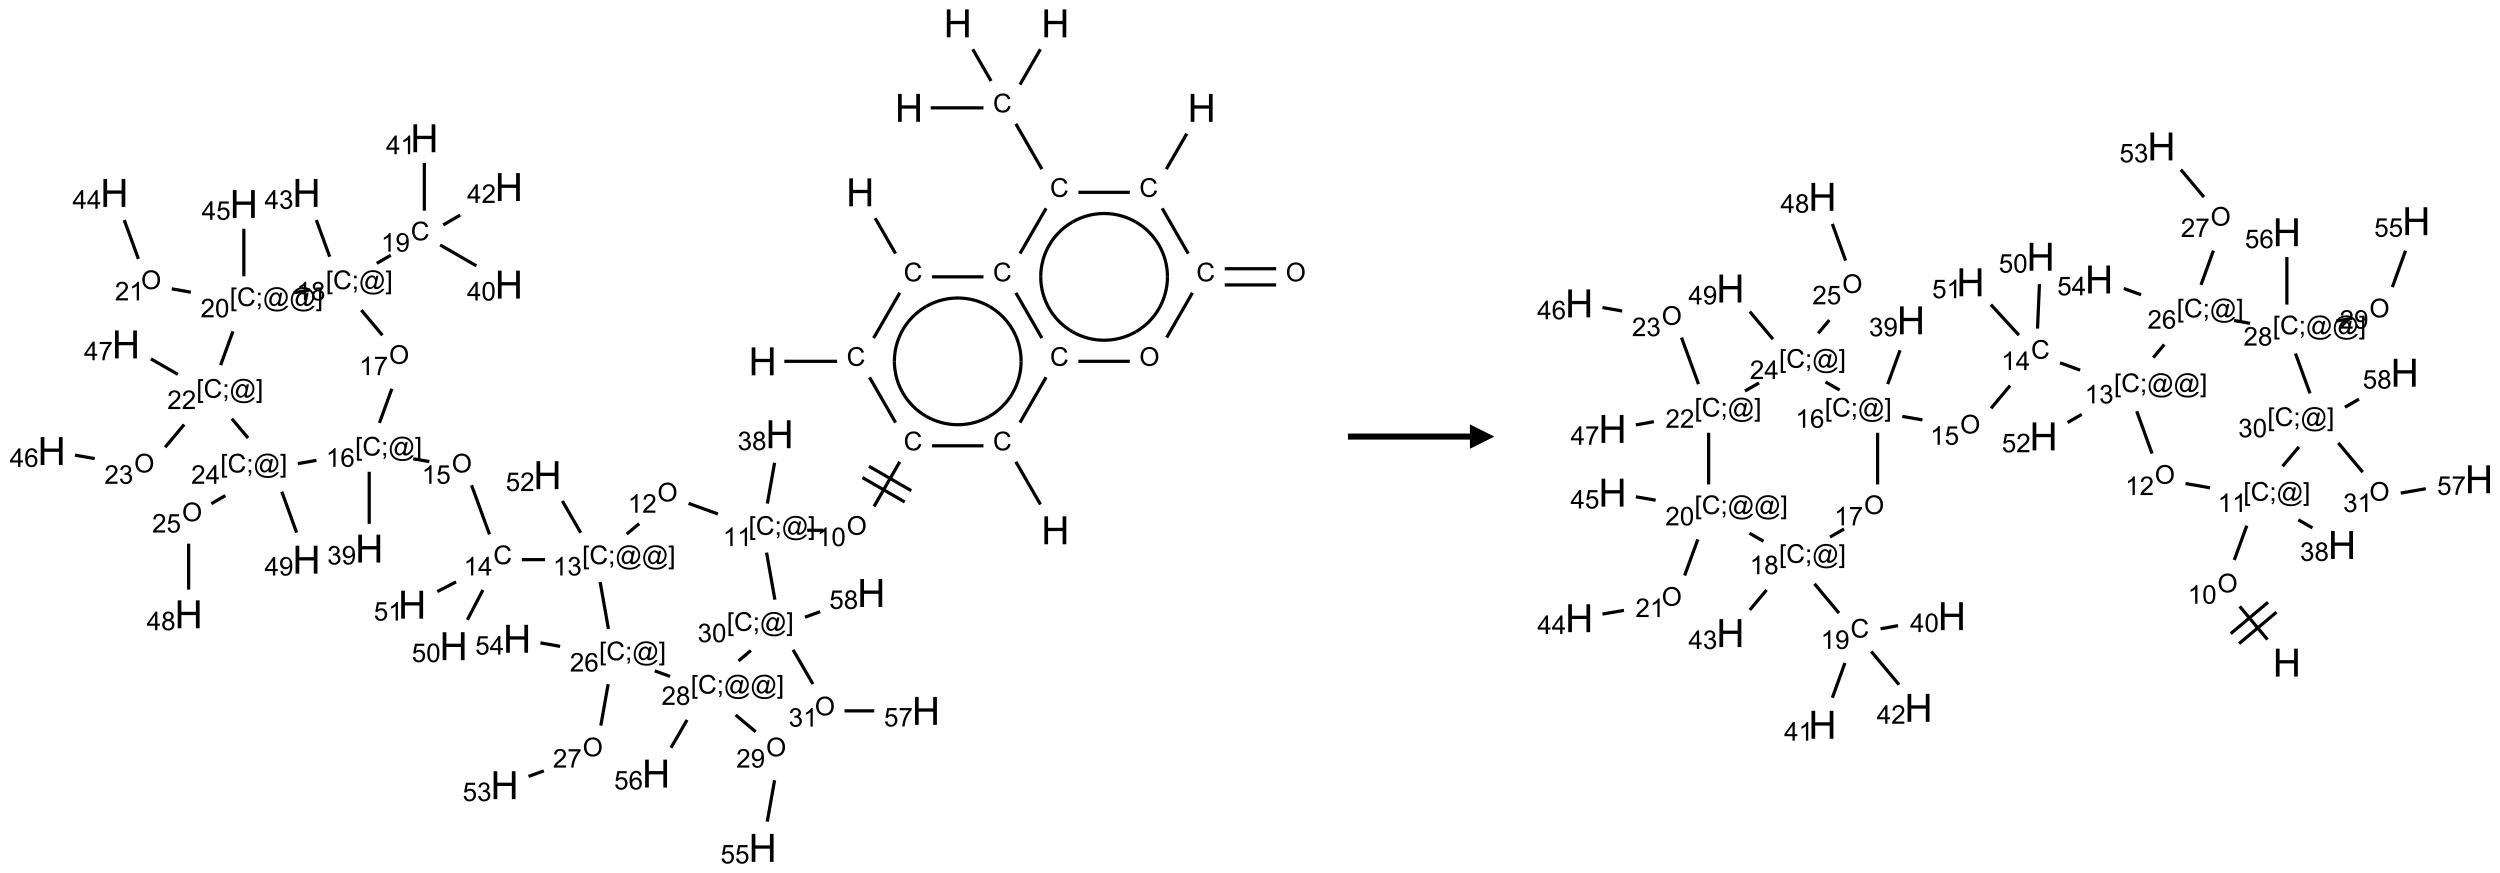 <?xml version="1.0" encoding="UTF-8"?>
<svg xmlns="http://www.w3.org/2000/svg" xmlns:xlink="http://www.w3.org/1999/xlink" width="1025" height="358" viewBox="0 0 1025 358">
<defs>
<g>
<g id="glyph-0-0">
<path d="M 2 0 L 2 -10 L 10 -10 L 10 0 Z M 2.25 -0.25 L 9.75 -0.25 L 9.75 -9.75 L 2.25 -9.75 Z M 2.25 -0.25 "/>
</g>
<g id="glyph-0-1">
<path d="M 1.281 0 L 1.281 -11.453 L 2.797 -11.453 L 2.797 -6.75 L 8.75 -6.75 L 8.75 -11.453 L 10.266 -11.453 L 10.266 0 L 8.75 0 L 8.75 -5.398 L 2.797 -5.398 L 2.797 0 Z M 1.281 0 "/>
</g>
<g id="glyph-1-0">
<path d="M 1.332 0 L 1.332 -6.668 L 6.668 -6.668 L 6.668 0 Z M 1.5 -0.168 L 6.5 -0.168 L 6.5 -6.5 L 1.5 -6.5 Z M 1.5 -0.168 "/>
</g>
<g id="glyph-1-1">
<path d="M 6.27 -2.676 L 7.281 -2.422 C 7.07 -1.594 6.688 -0.961 6.137 -0.523 C 5.586 -0.086 4.914 0.129 4.121 0.129 C 3.297 0.129 2.629 -0.039 2.113 -0.371 C 1.598 -0.707 1.203 -1.191 0.934 -1.828 C 0.664 -2.465 0.531 -3.145 0.531 -3.875 C 0.531 -4.672 0.684 -5.363 0.988 -5.957 C 1.293 -6.547 1.723 -6.996 2.285 -7.305 C 2.844 -7.613 3.461 -7.766 4.137 -7.766 C 4.898 -7.766 5.543 -7.57 6.062 -7.184 C 6.582 -6.793 6.945 -6.246 7.152 -5.543 L 6.156 -5.309 C 5.98 -5.863 5.723 -6.266 5.387 -6.52 C 5.051 -6.773 4.625 -6.902 4.113 -6.902 C 3.527 -6.902 3.039 -6.762 2.645 -6.48 C 2.25 -6.199 1.973 -5.82 1.812 -5.348 C 1.652 -4.871 1.574 -4.383 1.574 -3.879 C 1.574 -3.23 1.668 -2.664 1.855 -2.18 C 2.047 -1.695 2.34 -1.332 2.738 -1.094 C 3.137 -0.855 3.57 -0.734 4.035 -0.734 C 4.602 -0.734 5.082 -0.898 5.473 -1.223 C 5.867 -1.551 6.133 -2.035 6.27 -2.676 Z M 6.27 -2.676 "/>
</g>
<g id="glyph-1-2">
<path d="M 0.516 -3.719 C 0.516 -4.984 0.855 -5.977 1.535 -6.695 C 2.215 -7.414 3.094 -7.77 4.172 -7.77 C 4.875 -7.77 5.512 -7.602 6.078 -7.266 C 6.645 -6.93 7.074 -6.461 7.371 -5.855 C 7.668 -5.254 7.816 -4.57 7.816 -3.809 C 7.816 -3.035 7.66 -2.34 7.348 -1.73 C 7.035 -1.117 6.594 -0.656 6.02 -0.34 C 5.449 -0.027 4.828 0.129 4.168 0.129 C 3.449 0.129 2.805 -0.043 2.238 -0.391 C 1.672 -0.738 1.246 -1.211 0.953 -1.812 C 0.66 -2.414 0.516 -3.047 0.516 -3.719 Z M 1.559 -3.703 C 1.559 -2.781 1.805 -2.059 2.301 -1.527 C 2.793 -1 3.414 -0.734 4.16 -0.734 C 4.922 -0.734 5.547 -1 6.039 -1.535 C 6.531 -2.07 6.777 -2.828 6.777 -3.812 C 6.777 -4.434 6.672 -4.977 6.461 -5.441 C 6.25 -5.902 5.945 -6.262 5.539 -6.52 C 5.133 -6.773 4.68 -6.902 4.176 -6.902 C 3.461 -6.902 2.848 -6.656 2.332 -6.164 C 1.816 -5.672 1.559 -4.852 1.559 -3.703 Z M 1.559 -3.703 "/>
</g>
<g id="glyph-1-3">
<path d="M 3.973 0 L 3.035 0 L 3.035 -5.973 C 2.809 -5.758 2.516 -5.543 2.148 -5.328 C 1.781 -5.113 1.453 -4.953 1.16 -4.844 L 1.16 -5.75 C 1.684 -5.996 2.145 -6.297 2.535 -6.645 C 2.93 -6.996 3.207 -7.336 3.371 -7.668 L 3.973 -7.668 Z M 3.973 0 "/>
</g>
<g id="glyph-1-4">
<path d="M 0.441 -3.766 C 0.441 -4.668 0.535 -5.395 0.723 -5.945 C 0.906 -6.496 1.184 -6.922 1.551 -7.219 C 1.918 -7.516 2.375 -7.668 2.934 -7.668 C 3.344 -7.668 3.703 -7.586 4.012 -7.418 C 4.32 -7.254 4.574 -7.016 4.777 -6.707 C 4.977 -6.395 5.137 -6.016 5.25 -5.57 C 5.363 -5.125 5.422 -4.523 5.422 -3.766 C 5.422 -2.871 5.328 -2.148 5.145 -1.598 C 4.961 -1.047 4.688 -0.621 4.32 -0.32 C 3.953 -0.02 3.492 0.129 2.934 0.129 C 2.195 0.129 1.617 -0.133 1.199 -0.66 C 0.695 -1.297 0.441 -2.332 0.441 -3.766 Z M 1.406 -3.766 C 1.406 -2.512 1.555 -1.68 1.848 -1.262 C 2.141 -0.848 2.5 -0.641 2.934 -0.641 C 3.363 -0.641 3.727 -0.848 4.02 -1.266 C 4.312 -1.684 4.457 -2.516 4.457 -3.766 C 4.457 -5.023 4.312 -5.859 4.02 -6.27 C 3.727 -6.684 3.359 -6.891 2.922 -6.891 C 2.492 -6.891 2.148 -6.707 1.891 -6.344 C 1.566 -5.879 1.406 -5.02 1.406 -3.766 Z M 1.406 -3.766 "/>
</g>
<g id="glyph-1-5">
<path d="M 0.723 2.121 L 0.723 -7.637 L 2.793 -7.637 L 2.793 -6.859 L 1.66 -6.859 L 1.66 1.344 L 2.793 1.344 L 2.793 2.121 Z M 0.723 2.121 "/>
</g>
<g id="glyph-1-6">
<path d="M 0.949 -4.465 L 0.949 -5.531 L 2.016 -5.531 L 2.016 -4.465 Z M 0.949 0 L 0.949 -1.066 L 2.016 -1.066 L 2.016 0 C 2.016 0.391 1.945 0.711 1.809 0.949 C 1.668 1.191 1.449 1.379 1.145 1.512 L 0.887 1.109 C 1.082 1.023 1.23 0.895 1.324 0.727 C 1.418 0.559 1.469 0.316 1.48 0 Z M 0.949 0 "/>
</g>
<g id="glyph-1-7">
<path d="M 6.047 -0.848 C 5.82 -0.59 5.57 -0.379 5.289 -0.223 C 5.008 -0.062 4.73 0.016 4.449 0.016 C 4.141 0.016 3.84 -0.074 3.547 -0.254 C 3.254 -0.434 3.02 -0.715 2.836 -1.09 C 2.652 -1.465 2.562 -1.875 2.562 -2.324 C 2.562 -2.875 2.703 -3.43 2.988 -3.98 C 3.27 -4.535 3.621 -4.953 4.043 -5.23 C 4.461 -5.508 4.871 -5.645 5.266 -5.645 C 5.566 -5.645 5.855 -5.566 6.129 -5.41 C 6.402 -5.25 6.641 -5.012 6.84 -4.688 L 7.016 -5.496 L 7.949 -5.496 L 7.199 -2 C 7.094 -1.516 7.043 -1.246 7.043 -1.191 C 7.043 -1.098 7.078 -1.02 7.148 -0.949 C 7.219 -0.883 7.305 -0.848 7.406 -0.848 C 7.59 -0.848 7.832 -0.953 8.129 -1.168 C 8.527 -1.445 8.84 -1.816 9.07 -2.285 C 9.301 -2.75 9.418 -3.234 9.418 -3.73 C 9.418 -4.309 9.27 -4.852 8.973 -5.355 C 8.676 -5.859 8.23 -6.262 7.645 -6.562 C 7.055 -6.863 6.406 -7.016 5.691 -7.016 C 4.879 -7.016 4.137 -6.824 3.465 -6.445 C 2.793 -6.066 2.273 -5.52 1.902 -4.809 C 1.535 -4.098 1.348 -3.34 1.348 -2.527 C 1.348 -1.676 1.535 -0.941 1.902 -0.328 C 2.273 0.285 2.809 0.742 3.508 1.035 C 4.207 1.328 4.984 1.473 5.832 1.473 C 6.742 1.473 7.504 1.32 8.121 1.016 C 8.734 0.711 9.195 0.34 9.5 -0.098 L 10.441 -0.098 C 10.266 0.266 9.961 0.637 9.531 1.016 C 9.102 1.395 8.59 1.695 7.996 1.914 C 7.402 2.133 6.688 2.246 5.848 2.246 C 5.078 2.246 4.367 2.145 3.715 1.949 C 3.066 1.75 2.512 1.453 2.051 1.055 C 1.594 0.656 1.25 0.199 1.016 -0.316 C 0.723 -0.973 0.578 -1.684 0.578 -2.441 C 0.578 -3.289 0.75 -4.098 1.098 -4.863 C 1.523 -5.805 2.125 -6.527 2.902 -7.027 C 3.684 -7.527 4.629 -7.777 5.738 -7.777 C 6.602 -7.777 7.375 -7.602 8.059 -7.246 C 8.746 -6.895 9.285 -6.371 9.684 -5.672 C 10.02 -5.07 10.188 -4.418 10.188 -3.715 C 10.188 -2.707 9.832 -1.812 9.125 -1.031 C 8.492 -0.328 7.801 0.02 7.051 0.02 C 6.812 0.02 6.617 -0.016 6.473 -0.09 C 6.324 -0.16 6.215 -0.266 6.145 -0.402 C 6.102 -0.488 6.066 -0.637 6.047 -0.848 Z M 3.527 -2.262 C 3.527 -1.785 3.641 -1.414 3.863 -1.152 C 4.09 -0.887 4.348 -0.754 4.641 -0.754 C 4.836 -0.754 5.039 -0.812 5.254 -0.93 C 5.469 -1.047 5.676 -1.219 5.871 -1.449 C 6.066 -1.676 6.23 -1.969 6.355 -2.32 C 6.48 -2.672 6.543 -3.027 6.543 -3.379 C 6.543 -3.852 6.426 -4.219 6.191 -4.48 C 5.957 -4.738 5.672 -4.871 5.332 -4.871 C 5.109 -4.871 4.902 -4.812 4.707 -4.699 C 4.512 -4.586 4.32 -4.406 4.137 -4.156 C 3.953 -3.906 3.805 -3.602 3.691 -3.246 C 3.582 -2.887 3.527 -2.559 3.527 -2.262 Z M 3.527 -2.262 "/>
</g>
<g id="glyph-1-8">
<path d="M 2.27 2.121 L 0.203 2.121 L 0.203 1.344 L 1.332 1.344 L 1.332 -6.859 L 0.203 -6.859 L 0.203 -7.637 L 2.27 -7.637 Z M 2.27 2.121 "/>
</g>
<g id="glyph-1-9">
<path d="M 0.449 -2.016 L 1.387 -2.141 C 1.492 -1.609 1.676 -1.227 1.934 -0.992 C 2.191 -0.758 2.508 -0.641 2.879 -0.641 C 3.32 -0.641 3.695 -0.793 3.996 -1.098 C 4.301 -1.402 4.453 -1.781 4.453 -2.234 C 4.453 -2.664 4.312 -3.02 4.031 -3.301 C 3.75 -3.578 3.391 -3.719 2.957 -3.719 C 2.781 -3.719 2.562 -3.684 2.297 -3.613 L 2.402 -4.438 C 2.465 -4.43 2.516 -4.426 2.551 -4.426 C 2.949 -4.426 3.312 -4.531 3.629 -4.738 C 3.949 -4.949 4.109 -5.27 4.109 -5.703 C 4.109 -6.047 3.992 -6.332 3.762 -6.559 C 3.527 -6.785 3.227 -6.895 2.859 -6.895 C 2.496 -6.895 2.191 -6.781 1.949 -6.551 C 1.707 -6.324 1.547 -5.98 1.48 -5.52 L 0.543 -5.688 C 0.656 -6.316 0.918 -6.805 1.324 -7.148 C 1.73 -7.492 2.234 -7.668 2.84 -7.668 C 3.254 -7.668 3.641 -7.578 3.988 -7.398 C 4.34 -7.219 4.609 -6.977 4.793 -6.668 C 4.98 -6.359 5.074 -6.031 5.074 -5.684 C 5.074 -5.352 4.984 -5.051 4.809 -4.781 C 4.629 -4.512 4.367 -4.297 4.02 -4.137 C 4.473 -4.031 4.824 -3.816 5.074 -3.488 C 5.324 -3.16 5.449 -2.75 5.449 -2.254 C 5.449 -1.59 5.203 -1.023 4.719 -0.559 C 4.234 -0.098 3.617 0.137 2.875 0.137 C 2.203 0.137 1.648 -0.062 1.207 -0.465 C 0.762 -0.863 0.512 -1.379 0.449 -2.016 Z M 0.449 -2.016 "/>
</g>
<g id="glyph-1-10">
<path d="M 1.887 -4.141 C 1.496 -4.281 1.207 -4.484 1.02 -4.75 C 0.832 -5.016 0.738 -5.328 0.738 -5.699 C 0.738 -6.254 0.938 -6.719 1.34 -7.098 C 1.738 -7.477 2.27 -7.668 2.934 -7.668 C 3.598 -7.668 4.137 -7.473 4.543 -7.086 C 4.949 -6.699 5.152 -6.227 5.152 -5.672 C 5.152 -5.316 5.059 -5.008 4.871 -4.746 C 4.688 -4.484 4.406 -4.281 4.027 -4.141 C 4.496 -3.988 4.852 -3.742 5.098 -3.402 C 5.34 -3.062 5.465 -2.656 5.465 -2.184 C 5.465 -1.531 5.234 -0.98 4.77 -0.535 C 4.309 -0.09 3.703 0.129 2.949 0.129 C 2.195 0.129 1.586 -0.094 1.125 -0.539 C 0.664 -0.984 0.434 -1.543 0.434 -2.207 C 0.434 -2.703 0.559 -3.121 0.809 -3.457 C 1.062 -3.793 1.422 -4.02 1.887 -4.141 Z M 1.699 -5.73 C 1.699 -5.367 1.812 -5.074 2.047 -4.844 C 2.281 -4.613 2.582 -4.5 2.953 -4.5 C 3.312 -4.5 3.609 -4.613 3.84 -4.84 C 4.07 -5.066 4.188 -5.348 4.188 -5.676 C 4.188 -6.02 4.07 -6.309 3.832 -6.543 C 3.594 -6.777 3.297 -6.895 2.941 -6.895 C 2.586 -6.895 2.289 -6.781 2.051 -6.551 C 1.816 -6.324 1.699 -6.047 1.699 -5.73 Z M 1.395 -2.203 C 1.395 -1.938 1.461 -1.676 1.586 -1.426 C 1.711 -1.176 1.902 -0.984 2.152 -0.848 C 2.402 -0.711 2.672 -0.641 2.957 -0.641 C 3.406 -0.641 3.777 -0.785 4.066 -1.074 C 4.359 -1.363 4.504 -1.727 4.504 -2.172 C 4.504 -2.625 4.355 -2.996 4.055 -3.293 C 3.754 -3.586 3.379 -3.734 2.926 -3.734 C 2.484 -3.734 2.121 -3.59 1.832 -3.297 C 1.543 -3.004 1.395 -2.641 1.395 -2.203 Z M 1.395 -2.203 "/>
</g>
<g id="glyph-1-11">
<path d="M 5.371 -0.902 L 5.371 0 L 0.324 0 C 0.316 -0.227 0.352 -0.441 0.434 -0.652 C 0.562 -0.996 0.766 -1.332 1.051 -1.668 C 1.332 -2 1.742 -2.387 2.277 -2.824 C 3.105 -3.504 3.668 -4.043 3.957 -4.441 C 4.25 -4.84 4.395 -5.215 4.395 -5.566 C 4.395 -5.938 4.262 -6.254 3.996 -6.508 C 3.73 -6.762 3.387 -6.891 2.957 -6.891 C 2.508 -6.891 2.145 -6.754 1.875 -6.484 C 1.605 -6.215 1.469 -5.84 1.465 -5.359 L 0.5 -5.457 C 0.566 -6.176 0.812 -6.727 1.246 -7.102 C 1.676 -7.477 2.254 -7.668 2.98 -7.668 C 3.711 -7.668 4.293 -7.465 4.719 -7.059 C 5.145 -6.652 5.359 -6.148 5.359 -5.547 C 5.359 -5.242 5.297 -4.941 5.172 -4.645 C 5.047 -4.352 4.84 -4.039 4.551 -3.715 C 4.262 -3.387 3.777 -2.938 3.105 -2.371 C 2.543 -1.898 2.18 -1.578 2.02 -1.41 C 1.859 -1.242 1.73 -1.07 1.625 -0.902 Z M 5.371 -0.902 "/>
</g>
<g id="glyph-1-12">
<path d="M 3.449 0 L 3.449 -1.828 L 0.137 -1.828 L 0.137 -2.688 L 3.621 -7.637 L 4.387 -7.637 L 4.387 -2.688 L 5.418 -2.688 L 5.418 -1.828 L 4.387 -1.828 L 4.387 0 Z M 3.449 -2.688 L 3.449 -6.129 L 1.059 -2.688 Z M 3.449 -2.688 "/>
</g>
<g id="glyph-1-13">
<path d="M 0.441 -2 L 1.426 -2.082 C 1.5 -1.605 1.668 -1.242 1.934 -1.004 C 2.199 -0.762 2.52 -0.641 2.895 -0.641 C 3.348 -0.641 3.73 -0.812 4.043 -1.152 C 4.355 -1.492 4.512 -1.941 4.512 -2.504 C 4.512 -3.039 4.359 -3.461 4.059 -3.77 C 3.758 -4.078 3.367 -4.234 2.879 -4.234 C 2.578 -4.234 2.305 -4.164 2.062 -4.027 C 1.82 -3.891 1.629 -3.715 1.488 -3.496 L 0.609 -3.609 L 1.348 -7.531 L 5.145 -7.531 L 5.145 -6.637 L 2.098 -6.637 L 1.688 -4.582 C 2.145 -4.902 2.625 -5.062 3.129 -5.062 C 3.797 -5.062 4.359 -4.832 4.816 -4.371 C 5.277 -3.91 5.504 -3.312 5.504 -2.59 C 5.504 -1.898 5.305 -1.301 4.902 -0.797 C 4.41 -0.18 3.742 0.129 2.895 0.129 C 2.199 0.129 1.633 -0.062 1.195 -0.453 C 0.758 -0.844 0.504 -1.359 0.441 -2 Z M 0.441 -2 "/>
</g>
<g id="glyph-1-14">
<path d="M 5.309 -5.766 L 4.375 -5.691 C 4.293 -6.059 4.172 -6.328 4.02 -6.496 C 3.766 -6.762 3.453 -6.895 3.082 -6.895 C 2.785 -6.895 2.523 -6.812 2.297 -6.645 C 2 -6.43 1.77 -6.117 1.598 -5.703 C 1.43 -5.289 1.34 -4.703 1.332 -3.938 C 1.559 -4.281 1.836 -4.535 2.16 -4.703 C 2.488 -4.871 2.828 -4.953 3.188 -4.953 C 3.812 -4.953 4.344 -4.723 4.785 -4.262 C 5.223 -3.801 5.441 -3.207 5.441 -2.48 C 5.441 -2 5.34 -1.555 5.133 -1.145 C 4.926 -0.73 4.641 -0.418 4.281 -0.199 C 3.922 0.02 3.512 0.129 3.051 0.129 C 2.27 0.129 1.633 -0.156 1.141 -0.73 C 0.648 -1.305 0.402 -2.254 0.402 -3.574 C 0.402 -5.051 0.672 -6.121 1.219 -6.793 C 1.695 -7.375 2.336 -7.668 3.141 -7.668 C 3.742 -7.668 4.234 -7.5 4.617 -7.16 C 5 -6.824 5.23 -6.359 5.309 -5.766 Z M 1.48 -2.473 C 1.48 -2.152 1.547 -1.844 1.684 -1.547 C 1.82 -1.25 2.016 -1.027 2.262 -0.871 C 2.508 -0.719 2.766 -0.641 3.035 -0.641 C 3.434 -0.641 3.773 -0.801 4.059 -1.121 C 4.344 -1.441 4.484 -1.875 4.484 -2.422 C 4.484 -2.949 4.344 -3.367 4.062 -3.668 C 3.781 -3.973 3.426 -4.125 3 -4.125 C 2.578 -4.125 2.219 -3.973 1.922 -3.668 C 1.625 -3.363 1.48 -2.969 1.48 -2.473 Z M 1.48 -2.473 "/>
</g>
<g id="glyph-1-15">
<path d="M 0.582 -1.766 L 1.484 -1.848 C 1.562 -1.426 1.707 -1.117 1.922 -0.926 C 2.137 -0.734 2.414 -0.641 2.75 -0.641 C 3.039 -0.641 3.289 -0.707 3.508 -0.84 C 3.727 -0.973 3.902 -1.148 4.043 -1.367 C 4.18 -1.586 4.297 -1.887 4.391 -2.262 C 4.484 -2.637 4.531 -3.016 4.531 -3.406 C 4.531 -3.449 4.531 -3.512 4.527 -3.594 C 4.34 -3.297 4.082 -3.055 3.758 -2.867 C 3.434 -2.68 3.082 -2.59 2.703 -2.59 C 2.07 -2.59 1.535 -2.816 1.098 -3.277 C 0.66 -3.734 0.441 -4.34 0.441 -5.09 C 0.441 -5.863 0.672 -6.484 1.129 -6.957 C 1.586 -7.43 2.156 -7.668 2.844 -7.668 C 3.34 -7.668 3.793 -7.531 4.207 -7.266 C 4.617 -7 4.93 -6.617 5.145 -6.121 C 5.355 -5.629 5.465 -4.91 5.465 -3.973 C 5.465 -2.996 5.359 -2.223 5.145 -1.645 C 4.934 -1.066 4.617 -0.625 4.199 -0.324 C 3.781 -0.02 3.293 0.129 2.73 0.129 C 2.133 0.129 1.645 -0.035 1.266 -0.367 C 0.887 -0.699 0.66 -1.164 0.582 -1.766 Z M 4.422 -5.137 C 4.422 -5.676 4.277 -6.102 3.992 -6.418 C 3.707 -6.734 3.359 -6.891 2.957 -6.891 C 2.543 -6.891 2.18 -6.719 1.871 -6.379 C 1.562 -6.039 1.406 -5.598 1.406 -5.059 C 1.406 -4.57 1.555 -4.176 1.848 -3.871 C 2.141 -3.566 2.5 -3.418 2.934 -3.418 C 3.367 -3.418 3.723 -3.57 4.004 -3.871 C 4.281 -4.176 4.422 -4.598 4.422 -5.137 Z M 4.422 -5.137 "/>
</g>
<g id="glyph-1-16">
<path d="M 0.504 -6.637 L 0.504 -7.535 L 5.449 -7.535 L 5.449 -6.809 C 4.961 -6.289 4.48 -5.602 4.004 -4.746 C 3.527 -3.887 3.156 -3.004 2.895 -2.098 C 2.707 -1.461 2.59 -0.762 2.535 0 L 1.574 0 C 1.582 -0.602 1.703 -1.328 1.926 -2.176 C 2.152 -3.027 2.477 -3.848 2.898 -4.637 C 3.32 -5.426 3.77 -6.094 4.246 -6.637 Z M 0.504 -6.637 "/>
</g>
</g>
</defs>
<path fill="none" stroke-width="0.033" stroke-linecap="butt" stroke-linejoin="miter" stroke="rgb(0%, 0%, 0%)" stroke-opacity="1" stroke-miterlimit="10" d="M 7.51 3.464 L 8.051 3.464 " transform="matrix(40, 0, 0, 40, 21.178, 9.578)"/>
<path fill="none" stroke-width="0.033" stroke-linecap="butt" stroke-linejoin="miter" stroke="rgb(0%, 0%, 0%)" stroke-opacity="1" stroke-miterlimit="10" d="M 8.383 3.628 L 8.65 4.092 " transform="matrix(40, 0, 0, 40, 21.178, 9.578)"/>
<path fill="none" stroke-width="0.033" stroke-linecap="butt" stroke-linejoin="miter" stroke="rgb(0%, 0%, 0%)" stroke-opacity="1" stroke-miterlimit="10" d="M 8.693 4.494 L 8.429 4.952 " transform="matrix(40, 0, 0, 40, 21.178, 9.578)"/>
<path fill="none" stroke-width="0.033" stroke-linecap="butt" stroke-linejoin="miter" stroke="rgb(0%, 0%, 0%)" stroke-opacity="1" stroke-miterlimit="10" d="M 8.311 4.656 L 8.744 4.906 " transform="matrix(40, 0, 0, 40, 21.178, 9.578)"/>
<path fill="none" stroke-width="0.033" stroke-linecap="butt" stroke-linejoin="miter" stroke="rgb(0%, 0%, 0%)" stroke-opacity="1" stroke-miterlimit="10" d="M 8.378 4.54 L 8.811 4.79 " transform="matrix(40, 0, 0, 40, 21.178, 9.578)"/>
<path fill="none" stroke-width="0.033" stroke-linecap="butt" stroke-linejoin="miter" stroke="rgb(0%, 0%, 0%)" stroke-opacity="1" stroke-miterlimit="10" d="M 7.91 5.196 L 7.744 5.196 " transform="matrix(40, 0, 0, 40, 21.178, 9.578)"/>
<path fill="none" stroke-width="0.033" stroke-linecap="butt" stroke-linejoin="miter" stroke="rgb(0%, 0%, 0%)" stroke-opacity="1" stroke-miterlimit="10" d="M 7.336 4.922 L 7.41 4.504 " transform="matrix(40, 0, 0, 40, 21.178, 9.578)"/>
<path fill="none" stroke-width="0.033" stroke-linecap="butt" stroke-linejoin="miter" stroke="rgb(0%, 0%, 0%)" stroke-opacity="1" stroke-miterlimit="10" d="M 6.829 5.029 L 6.528 4.92 " transform="matrix(40, 0, 0, 40, 21.178, 9.578)"/>
<path fill="none" stroke-width="0.033" stroke-linecap="butt" stroke-linejoin="miter" stroke="rgb(0%, 0%, 0%)" stroke-opacity="1" stroke-miterlimit="10" d="M 6.022 5.128 L 5.894 5.235 " transform="matrix(40, 0, 0, 40, 21.178, 9.578)"/>
<path fill="none" stroke-width="0.033" stroke-linecap="butt" stroke-linejoin="miter" stroke="rgb(0%, 0%, 0%)" stroke-opacity="1" stroke-miterlimit="10" d="M 5.057 5.497 L 4.819 5.497 " transform="matrix(40, 0, 0, 40, 21.178, 9.578)"/>
<path fill="none" stroke-width="0.033" stroke-linecap="butt" stroke-linejoin="miter" stroke="rgb(0%, 0%, 0%)" stroke-opacity="1" stroke-miterlimit="10" d="M 4.488 5.238 L 4.304 4.734 " transform="matrix(40, 0, 0, 40, 21.178, 9.578)"/>
<path fill="none" stroke-width="0.033" stroke-linecap="butt" stroke-linejoin="miter" stroke="rgb(0%, 0%, 0%)" stroke-opacity="1" stroke-miterlimit="10" d="M 3.871 4.492 L 3.706 4.463 " transform="matrix(40, 0, 0, 40, 21.178, 9.578)"/>
<path fill="none" stroke-width="0.033" stroke-linecap="butt" stroke-linejoin="miter" stroke="rgb(0%, 0%, 0%)" stroke-opacity="1" stroke-miterlimit="10" d="M 3.255 4.596 L 3.255 5.13 " transform="matrix(40, 0, 0, 40, 21.178, 9.578)"/>
<path fill="none" stroke-width="0.033" stroke-linecap="butt" stroke-linejoin="miter" stroke="rgb(0%, 0%, 0%)" stroke-opacity="1" stroke-miterlimit="10" d="M 3.36 4.095 L 3.487 3.746 " transform="matrix(40, 0, 0, 40, 21.178, 9.578)"/>
<path fill="none" stroke-width="0.033" stroke-linecap="butt" stroke-linejoin="miter" stroke="rgb(0%, 0%, 0%)" stroke-opacity="1" stroke-miterlimit="10" d="M 3.39 3.197 L 3.174 2.939 " transform="matrix(40, 0, 0, 40, 21.178, 9.578)"/>
<path fill="none" stroke-width="0.033" stroke-linecap="butt" stroke-linejoin="miter" stroke="rgb(0%, 0%, 0%)" stroke-opacity="1" stroke-miterlimit="10" d="M 3.332 2.46 L 3.476 2.377 " transform="matrix(40, 0, 0, 40, 21.178, 9.578)"/>
<path fill="none" stroke-width="0.033" stroke-linecap="butt" stroke-linejoin="miter" stroke="rgb(0%, 0%, 0%)" stroke-opacity="1" stroke-miterlimit="10" d="M 3.982 2.271 L 4.354 2.486 " transform="matrix(40, 0, 0, 40, 21.178, 9.578)"/>
<path fill="none" stroke-width="0.033" stroke-linecap="butt" stroke-linejoin="miter" stroke="rgb(0%, 0%, 0%)" stroke-opacity="1" stroke-miterlimit="10" d="M 3.82 1.92 L 3.82 1.431 " transform="matrix(40, 0, 0, 40, 21.178, 9.578)"/>
<path fill="none" stroke-width="0.033" stroke-linecap="butt" stroke-linejoin="miter" stroke="rgb(0%, 0%, 0%)" stroke-opacity="1" stroke-miterlimit="10" d="M 4.014 2.066 L 4.188 1.965 " transform="matrix(40, 0, 0, 40, 21.178, 9.578)"/>
<path fill="none" stroke-width="0.033" stroke-linecap="butt" stroke-linejoin="miter" stroke="rgb(0%, 0%, 0%)" stroke-opacity="1" stroke-miterlimit="10" d="M 2.85 2.392 L 2.713 2.016 " transform="matrix(40, 0, 0, 40, 21.178, 9.578)"/>
<path fill="none" stroke-width="0.033" stroke-linecap="butt" stroke-linejoin="miter" stroke="rgb(0%, 0%, 0%)" stroke-opacity="1" stroke-miterlimit="10" d="M 2.648 2.732 L 2.484 2.761 " transform="matrix(40, 0, 0, 40, 21.178, 9.578)"/>
<path fill="none" stroke-width="0.033" stroke-linecap="butt" stroke-linejoin="miter" stroke="rgb(0%, 0%, 0%)" stroke-opacity="1" stroke-miterlimit="10" d="M 1.427 2.756 L 1.231 2.721 " transform="matrix(40, 0, 0, 40, 21.178, 9.578)"/>
<path fill="none" stroke-width="0.033" stroke-linecap="butt" stroke-linejoin="miter" stroke="rgb(0%, 0%, 0%)" stroke-opacity="1" stroke-miterlimit="10" d="M 0.889 2.414 L 0.744 2.016 " transform="matrix(40, 0, 0, 40, 21.178, 9.578)"/>
<path fill="none" stroke-width="0.033" stroke-linecap="butt" stroke-linejoin="miter" stroke="rgb(0%, 0%, 0%)" stroke-opacity="1" stroke-miterlimit="10" d="M 1.97 2.593 L 1.97 2.105 " transform="matrix(40, 0, 0, 40, 21.178, 9.578)"/>
<path fill="none" stroke-width="0.033" stroke-linecap="butt" stroke-linejoin="miter" stroke="rgb(0%, 0%, 0%)" stroke-opacity="1" stroke-miterlimit="10" d="M 1.858 3.157 L 1.732 3.503 " transform="matrix(40, 0, 0, 40, 21.178, 9.578)"/>
<path fill="none" stroke-width="0.033" stroke-linecap="butt" stroke-linejoin="miter" stroke="rgb(0%, 0%, 0%)" stroke-opacity="1" stroke-miterlimit="10" d="M 1.358 4.112 L 1.163 4.345 " transform="matrix(40, 0, 0, 40, 21.178, 9.578)"/>
<path fill="none" stroke-width="0.033" stroke-linecap="butt" stroke-linejoin="miter" stroke="rgb(0%, 0%, 0%)" stroke-opacity="1" stroke-miterlimit="10" d="M 0.441 4.461 L 0.239 4.426 " transform="matrix(40, 0, 0, 40, 21.178, 9.578)"/>
<path fill="none" stroke-width="0.033" stroke-linecap="butt" stroke-linejoin="miter" stroke="rgb(0%, 0%, 0%)" stroke-opacity="1" stroke-miterlimit="10" d="M 1.294 3.598 L 1.017 3.439 " transform="matrix(40, 0, 0, 40, 21.178, 9.578)"/>
<path fill="none" stroke-width="0.033" stroke-linecap="butt" stroke-linejoin="miter" stroke="rgb(0%, 0%, 0%)" stroke-opacity="1" stroke-miterlimit="10" d="M 1.847 4.052 L 2.013 4.25 " transform="matrix(40, 0, 0, 40, 21.178, 9.578)"/>
<path fill="none" stroke-width="0.033" stroke-linecap="butt" stroke-linejoin="miter" stroke="rgb(0%, 0%, 0%)" stroke-opacity="1" stroke-miterlimit="10" d="M 2.523 4.513 L 2.714 4.479 " transform="matrix(40, 0, 0, 40, 21.178, 9.578)"/>
<path fill="none" stroke-width="0.033" stroke-linecap="butt" stroke-linejoin="miter" stroke="rgb(0%, 0%, 0%)" stroke-opacity="1" stroke-miterlimit="10" d="M 1.781 4.84 L 1.637 4.923 " transform="matrix(40, 0, 0, 40, 21.178, 9.578)"/>
<path fill="none" stroke-width="0.033" stroke-linecap="butt" stroke-linejoin="miter" stroke="rgb(0%, 0%, 0%)" stroke-opacity="1" stroke-miterlimit="10" d="M 1.404 5.333 L 1.404 5.804 " transform="matrix(40, 0, 0, 40, 21.178, 9.578)"/>
<path fill="none" stroke-width="0.033" stroke-linecap="butt" stroke-linejoin="miter" stroke="rgb(0%, 0%, 0%)" stroke-opacity="1" stroke-miterlimit="10" d="M 2.359 4.8 L 2.511 5.22 " transform="matrix(40, 0, 0, 40, 21.178, 9.578)"/>
<path fill="none" stroke-width="0.033" stroke-linecap="butt" stroke-linejoin="miter" stroke="rgb(0%, 0%, 0%)" stroke-opacity="1" stroke-miterlimit="10" d="M 4.42 5.808 L 4.261 6.114 " transform="matrix(40, 0, 0, 40, 21.178, 9.578)"/>
<path fill="none" stroke-width="0.033" stroke-linecap="butt" stroke-linejoin="miter" stroke="rgb(0%, 0%, 0%)" stroke-opacity="1" stroke-miterlimit="10" d="M 4.145 5.725 L 3.953 5.824 " transform="matrix(40, 0, 0, 40, 21.178, 9.578)"/>
<path fill="none" stroke-width="0.033" stroke-linecap="butt" stroke-linejoin="miter" stroke="rgb(0%, 0%, 0%)" stroke-opacity="1" stroke-miterlimit="10" d="M 5.423 5.222 L 5.235 4.896 " transform="matrix(40, 0, 0, 40, 21.178, 9.578)"/>
<path fill="none" stroke-width="0.033" stroke-linecap="butt" stroke-linejoin="miter" stroke="rgb(0%, 0%, 0%)" stroke-opacity="1" stroke-miterlimit="10" d="M 5.622 5.726 L 5.707 6.207 " transform="matrix(40, 0, 0, 40, 21.178, 9.578)"/>
<path fill="none" stroke-width="0.033" stroke-linecap="butt" stroke-linejoin="miter" stroke="rgb(0%, 0%, 0%)" stroke-opacity="1" stroke-miterlimit="10" d="M 5.704 6.773 L 5.629 7.198 " transform="matrix(40, 0, 0, 40, 21.178, 9.578)"/>
<path fill="none" stroke-width="0.033" stroke-linecap="butt" stroke-linejoin="miter" stroke="rgb(0%, 0%, 0%)" stroke-opacity="1" stroke-miterlimit="10" d="M 5.045 7.662 L 4.888 7.719 " transform="matrix(40, 0, 0, 40, 21.178, 9.578)"/>
<path fill="none" stroke-width="0.033" stroke-linecap="butt" stroke-linejoin="miter" stroke="rgb(0%, 0%, 0%)" stroke-opacity="1" stroke-miterlimit="10" d="M 5.212 6.386 L 5.01 6.35 " transform="matrix(40, 0, 0, 40, 21.178, 9.578)"/>
<path fill="none" stroke-width="0.033" stroke-linecap="butt" stroke-linejoin="miter" stroke="rgb(0%, 0%, 0%)" stroke-opacity="1" stroke-miterlimit="10" d="M 6.182 6.637 L 6.339 6.694 " transform="matrix(40, 0, 0, 40, 21.178, 9.578)"/>
<path fill="none" stroke-width="0.033" stroke-linecap="butt" stroke-linejoin="miter" stroke="rgb(0%, 0%, 0%)" stroke-opacity="1" stroke-miterlimit="10" d="M 7.011 7.089 L 7.216 7.261 " transform="matrix(40, 0, 0, 40, 21.178, 9.578)"/>
<path fill="none" stroke-width="0.033" stroke-linecap="butt" stroke-linejoin="miter" stroke="rgb(0%, 0%, 0%)" stroke-opacity="1" stroke-miterlimit="10" d="M 7.41 7.758 L 7.335 8.182 " transform="matrix(40, 0, 0, 40, 21.178, 9.578)"/>
<path fill="none" stroke-width="0.033" stroke-linecap="butt" stroke-linejoin="miter" stroke="rgb(0%, 0%, 0%)" stroke-opacity="1" stroke-miterlimit="10" d="M 6.513 7.14 L 6.348 7.425 " transform="matrix(40, 0, 0, 40, 21.178, 9.578)"/>
<path fill="none" stroke-width="0.033" stroke-linecap="butt" stroke-linejoin="miter" stroke="rgb(0%, 0%, 0%)" stroke-opacity="1" stroke-miterlimit="10" d="M 7.04 6.535 L 7.167 6.428 " transform="matrix(40, 0, 0, 40, 21.178, 9.578)"/>
<path fill="none" stroke-width="0.033" stroke-linecap="butt" stroke-linejoin="miter" stroke="rgb(0%, 0%, 0%)" stroke-opacity="1" stroke-miterlimit="10" d="M 7.413 5.907 L 7.328 5.425 " transform="matrix(40, 0, 0, 40, 21.178, 9.578)"/>
<path fill="none" stroke-width="0.033" stroke-linecap="butt" stroke-linejoin="miter" stroke="rgb(0%, 0%, 0%)" stroke-opacity="1" stroke-miterlimit="10" d="M 7.6 6.422 L 7.803 6.772 " transform="matrix(40, 0, 0, 40, 21.178, 9.578)"/>
<path fill="none" stroke-width="0.033" stroke-linecap="butt" stroke-linejoin="miter" stroke="rgb(0%, 0%, 0%)" stroke-opacity="1" stroke-miterlimit="10" d="M 8.127 7.047 L 8.432 7.047 " transform="matrix(40, 0, 0, 40, 21.178, 9.578)"/>
<path fill="none" stroke-width="0.033" stroke-linecap="butt" stroke-linejoin="miter" stroke="rgb(0%, 0%, 0%)" stroke-opacity="1" stroke-miterlimit="10" d="M 7.721 6.087 L 7.877 6.03 " transform="matrix(40, 0, 0, 40, 21.178, 9.578)"/>
<path fill="none" stroke-width="0.033" stroke-linecap="butt" stroke-linejoin="miter" stroke="rgb(0%, 0%, 0%)" stroke-opacity="1" stroke-miterlimit="10" d="M 9.024 4.33 L 9.551 4.33 " transform="matrix(40, 0, 0, 40, 21.178, 9.578)"/>
<path fill="none" stroke-width="0.033" stroke-linecap="butt" stroke-linejoin="miter" stroke="rgb(0%, 0%, 0%)" stroke-opacity="1" stroke-miterlimit="10" d="M 9.883 4.494 L 10.135 4.931 " transform="matrix(40, 0, 0, 40, 21.178, 9.578)"/>
<path fill="none" stroke-width="0.033" stroke-linecap="butt" stroke-linejoin="miter" stroke="rgb(0%, 0%, 0%)" stroke-opacity="1" stroke-miterlimit="10" d="M 9.925 4.092 L 10.193 3.628 " transform="matrix(40, 0, 0, 40, 21.178, 9.578)"/>
<path fill="none" stroke-width="0.033" stroke-linecap="butt" stroke-linejoin="miter" stroke="rgb(0%, 0%, 0%)" stroke-opacity="1" stroke-miterlimit="10" d="M 10.524 3.464 L 11.051 3.464 " transform="matrix(40, 0, 0, 40, 21.178, 9.578)"/>
<path fill="none" stroke-width="0.033" stroke-linecap="butt" stroke-linejoin="miter" stroke="rgb(0%, 0%, 0%)" stroke-opacity="1" stroke-miterlimit="10" d="M 11.429 3.22 L 11.693 2.762 " transform="matrix(40, 0, 0, 40, 21.178, 9.578)"/>
<path fill="none" stroke-width="0.033" stroke-linecap="butt" stroke-linejoin="miter" stroke="rgb(0%, 0%, 0%)" stroke-opacity="1" stroke-miterlimit="10" d="M 12.024 2.681 L 12.551 2.681 " transform="matrix(40, 0, 0, 40, 21.178, 9.578)"/>
<path fill="none" stroke-width="0.033" stroke-linecap="butt" stroke-linejoin="miter" stroke="rgb(0%, 0%, 0%)" stroke-opacity="1" stroke-miterlimit="10" d="M 12.024 2.515 L 12.551 2.515 " transform="matrix(40, 0, 0, 40, 21.178, 9.578)"/>
<path fill="none" stroke-width="0.033" stroke-linecap="butt" stroke-linejoin="miter" stroke="rgb(0%, 0%, 0%)" stroke-opacity="1" stroke-miterlimit="10" d="M 11.65 2.36 L 11.383 1.896 " transform="matrix(40, 0, 0, 40, 21.178, 9.578)"/>
<path fill="none" stroke-width="0.033" stroke-linecap="butt" stroke-linejoin="miter" stroke="rgb(0%, 0%, 0%)" stroke-opacity="1" stroke-miterlimit="10" d="M 11.425 1.494 L 11.635 1.131 " transform="matrix(40, 0, 0, 40, 21.178, 9.578)"/>
<path fill="none" stroke-width="0.033" stroke-linecap="butt" stroke-linejoin="miter" stroke="rgb(0%, 0%, 0%)" stroke-opacity="1" stroke-miterlimit="10" d="M 11.051 1.732 L 10.524 1.732 " transform="matrix(40, 0, 0, 40, 21.178, 9.578)"/>
<path fill="none" stroke-width="0.033" stroke-linecap="butt" stroke-linejoin="miter" stroke="rgb(0%, 0%, 0%)" stroke-opacity="1" stroke-miterlimit="10" d="M 10.15 1.494 L 9.883 1.03 " transform="matrix(40, 0, 0, 40, 21.178, 9.578)"/>
<path fill="none" stroke-width="0.033" stroke-linecap="butt" stroke-linejoin="miter" stroke="rgb(0%, 0%, 0%)" stroke-opacity="1" stroke-miterlimit="10" d="M 9.551 0.866 L 9.01 0.866 " transform="matrix(40, 0, 0, 40, 21.178, 9.578)"/>
<path fill="none" stroke-width="0.033" stroke-linecap="butt" stroke-linejoin="miter" stroke="rgb(0%, 0%, 0%)" stroke-opacity="1" stroke-miterlimit="10" d="M 9.925 0.628 L 10.135 0.265 " transform="matrix(40, 0, 0, 40, 21.178, 9.578)"/>
<path fill="none" stroke-width="0.033" stroke-linecap="butt" stroke-linejoin="miter" stroke="rgb(0%, 0%, 0%)" stroke-opacity="1" stroke-miterlimit="10" d="M 9.629 0.591 L 9.441 0.265 " transform="matrix(40, 0, 0, 40, 21.178, 9.578)"/>
<path fill="none" stroke-width="0.033" stroke-linecap="butt" stroke-linejoin="miter" stroke="rgb(0%, 0%, 0%)" stroke-opacity="1" stroke-miterlimit="10" d="M 10.193 1.896 L 9.925 2.36 " transform="matrix(40, 0, 0, 40, 21.178, 9.578)"/>
<path fill="none" stroke-width="0.033" stroke-linecap="butt" stroke-linejoin="miter" stroke="rgb(0%, 0%, 0%)" stroke-opacity="1" stroke-miterlimit="10" d="M 9.883 2.762 L 10.15 3.226 " transform="matrix(40, 0, 0, 40, 21.178, 9.578)"/>
<path fill="none" stroke-width="0.033" stroke-linecap="butt" stroke-linejoin="miter" stroke="rgb(0%, 0%, 0%)" stroke-opacity="1" stroke-miterlimit="10" d="M 9.551 2.598 L 9.024 2.598 " transform="matrix(40, 0, 0, 40, 21.178, 9.578)"/>
<path fill="none" stroke-width="0.033" stroke-linecap="butt" stroke-linejoin="miter" stroke="rgb(0%, 0%, 0%)" stroke-opacity="1" stroke-miterlimit="10" d="M 8.693 2.762 L 8.425 3.226 " transform="matrix(40, 0, 0, 40, 21.178, 9.578)"/>
<path fill="none" stroke-width="0.033" stroke-linecap="butt" stroke-linejoin="miter" stroke="rgb(0%, 0%, 0%)" stroke-opacity="1" stroke-miterlimit="10" d="M 8.65 2.36 L 8.441 1.997 " transform="matrix(40, 0, 0, 40, 21.178, 9.578)"/>
<path fill="none" stroke-width="0.033" stroke-linecap="butt" stroke-linejoin="miter" stroke="rgb(0%, 0%, 0%)" stroke-opacity="1" stroke-miterlimit="10" d="M 8.963 4.027 C 8.762 3.911 8.638 3.696 8.638 3.464 " transform="matrix(40, 0, 0, 40, 21.178, 9.578)"/>
<path fill="none" stroke-width="0.033" stroke-linecap="butt" stroke-linejoin="miter" stroke="rgb(0%, 0%, 0%)" stroke-opacity="1" stroke-miterlimit="10" d="M 9.613 4.027 C 9.412 4.143 9.164 4.143 8.963 4.027 " transform="matrix(40, 0, 0, 40, 21.178, 9.578)"/>
<path fill="none" stroke-width="0.033" stroke-linecap="butt" stroke-linejoin="miter" stroke="rgb(0%, 0%, 0%)" stroke-opacity="1" stroke-miterlimit="10" d="M 9.937 3.464 C 9.937 3.696 9.813 3.911 9.613 4.027 " transform="matrix(40, 0, 0, 40, 21.178, 9.578)"/>
<path fill="none" stroke-width="0.033" stroke-linecap="butt" stroke-linejoin="miter" stroke="rgb(0%, 0%, 0%)" stroke-opacity="1" stroke-miterlimit="10" d="M 9.613 2.902 C 9.813 3.018 9.937 3.232 9.937 3.464 " transform="matrix(40, 0, 0, 40, 21.178, 9.578)"/>
<path fill="none" stroke-width="0.033" stroke-linecap="butt" stroke-linejoin="miter" stroke="rgb(0%, 0%, 0%)" stroke-opacity="1" stroke-miterlimit="10" d="M 8.963 2.902 C 9.164 2.786 9.412 2.786 9.613 2.902 " transform="matrix(40, 0, 0, 40, 21.178, 9.578)"/>
<path fill="none" stroke-width="0.033" stroke-linecap="butt" stroke-linejoin="miter" stroke="rgb(0%, 0%, 0%)" stroke-opacity="1" stroke-miterlimit="10" d="M 8.638 3.464 C 8.638 3.232 8.762 3.018 8.963 2.902 " transform="matrix(40, 0, 0, 40, 21.178, 9.578)"/>
<path fill="none" stroke-width="0.033" stroke-linecap="butt" stroke-linejoin="miter" stroke="rgb(0%, 0%, 0%)" stroke-opacity="1" stroke-miterlimit="10" d="M 11.113 3.161 C 10.912 3.277 10.664 3.277 10.463 3.161 " transform="matrix(40, 0, 0, 40, 21.178, 9.578)"/>
<path fill="none" stroke-width="0.033" stroke-linecap="butt" stroke-linejoin="miter" stroke="rgb(0%, 0%, 0%)" stroke-opacity="1" stroke-miterlimit="10" d="M 11.437 2.598 C 11.437 2.83 11.314 3.045 11.113 3.161 " transform="matrix(40, 0, 0, 40, 21.178, 9.578)"/>
<path fill="none" stroke-width="0.033" stroke-linecap="butt" stroke-linejoin="miter" stroke="rgb(0%, 0%, 0%)" stroke-opacity="1" stroke-miterlimit="10" d="M 11.113 2.036 C 11.314 2.152 11.437 2.366 11.437 2.598 " transform="matrix(40, 0, 0, 40, 21.178, 9.578)"/>
<path fill="none" stroke-width="0.033" stroke-linecap="butt" stroke-linejoin="miter" stroke="rgb(0%, 0%, 0%)" stroke-opacity="1" stroke-miterlimit="10" d="M 10.463 2.036 C 10.664 1.92 10.912 1.92 11.113 2.036 " transform="matrix(40, 0, 0, 40, 21.178, 9.578)"/>
<path fill="none" stroke-width="0.033" stroke-linecap="butt" stroke-linejoin="miter" stroke="rgb(0%, 0%, 0%)" stroke-opacity="1" stroke-miterlimit="10" d="M 10.138 2.598 C 10.138 2.366 10.262 2.152 10.463 2.036 " transform="matrix(40, 0, 0, 40, 21.178, 9.578)"/>
<path fill="none" stroke-width="0.033" stroke-linecap="butt" stroke-linejoin="miter" stroke="rgb(0%, 0%, 0%)" stroke-opacity="1" stroke-miterlimit="10" d="M 10.463 3.161 C 10.262 3.045 10.138 2.83 10.138 2.598 " transform="matrix(40, 0, 0, 40, 21.178, 9.578)"/>
<g fill="rgb(0%, 0%, 0%)" fill-opacity="1">
<use xlink:href="#glyph-0-1" x="306.914" y="153.871"/>
</g>
<g fill="rgb(0%, 0%, 0%)" fill-opacity="1">
<use xlink:href="#glyph-1-1" x="347.094" y="149.988"/>
</g>
<g fill="rgb(0%, 0%, 0%)" fill-opacity="1">
<use xlink:href="#glyph-1-1" x="370.469" y="184.629"/>
</g>
<g fill="rgb(0%, 0%, 0%)" fill-opacity="1">
<use xlink:href="#glyph-1-2" x="347.109" y="219.273"/>
</g>
<g fill="rgb(0%, 0%, 0%)" fill-opacity="1">
<use xlink:href="#glyph-1-3" x="334.938" y="223.906"/>
<use xlink:href="#glyph-1-4" x="340.87" y="223.906"/>
</g>
<g fill="rgb(0%, 0%, 0%)" fill-opacity="1">
<use xlink:href="#glyph-1-5" x="306.898" y="219.277"/>
<use xlink:href="#glyph-1-1" x="309.862" y="219.277"/>
<use xlink:href="#glyph-1-6" x="317.565" y="219.277"/>
<use xlink:href="#glyph-1-7" x="320.529" y="219.277"/>
<use xlink:href="#glyph-1-8" x="331.357" y="219.277"/>
</g>
<g fill="rgb(0%, 0%, 0%)" fill-opacity="1">
<use xlink:href="#glyph-1-3" x="296.383" y="223.906"/>
<use xlink:href="#glyph-1-3" x="302.315" y="223.906"/>
</g>
<g fill="rgb(0%, 0%, 0%)" fill-opacity="1">
<use xlink:href="#glyph-0-1" x="313.863" y="183.758"/>
</g>
<g fill="rgb(0%, 0%, 0%)" fill-opacity="1">
<use xlink:href="#glyph-1-9" x="302.414" y="184.551"/>
<use xlink:href="#glyph-1-10" x="308.346" y="184.551"/>
</g>
<g fill="rgb(0%, 0%, 0%)" fill-opacity="1">
<use xlink:href="#glyph-1-2" x="269.523" y="205.594"/>
</g>
<g fill="rgb(0%, 0%, 0%)" fill-opacity="1">
<use xlink:href="#glyph-1-3" x="257.402" y="210.223"/>
<use xlink:href="#glyph-1-11" x="263.335" y="210.223"/>
</g>
<g fill="rgb(0%, 0%, 0%)" fill-opacity="1">
<use xlink:href="#glyph-1-5" x="238.672" y="231.309"/>
<use xlink:href="#glyph-1-1" x="241.635" y="231.309"/>
<use xlink:href="#glyph-1-6" x="249.339" y="231.309"/>
<use xlink:href="#glyph-1-7" x="252.302" y="231.309"/>
<use xlink:href="#glyph-1-7" x="263.13" y="231.309"/>
<use xlink:href="#glyph-1-8" x="273.958" y="231.309"/>
</g>
<g fill="rgb(0%, 0%, 0%)" fill-opacity="1">
<use xlink:href="#glyph-1-3" x="226.68" y="235.938"/>
<use xlink:href="#glyph-1-9" x="232.612" y="235.938"/>
</g>
<g fill="rgb(0%, 0%, 0%)" fill-opacity="1">
<use xlink:href="#glyph-1-1" x="202.242" y="231.301"/>
</g>
<g fill="rgb(0%, 0%, 0%)" fill-opacity="1">
<use xlink:href="#glyph-1-3" x="190.086" y="235.938"/>
<use xlink:href="#glyph-1-12" x="196.018" y="235.938"/>
</g>
<g fill="rgb(0%, 0%, 0%)" fill-opacity="1">
<use xlink:href="#glyph-1-2" x="185.199" y="193.715"/>
</g>
<g fill="rgb(0%, 0%, 0%)" fill-opacity="1">
<use xlink:href="#glyph-1-3" x="172.941" y="198.348"/>
<use xlink:href="#glyph-1-13" x="178.874" y="198.348"/>
</g>
<g fill="rgb(0%, 0%, 0%)" fill-opacity="1">
<use xlink:href="#glyph-1-5" x="145.598" y="186.773"/>
<use xlink:href="#glyph-1-1" x="148.561" y="186.773"/>
<use xlink:href="#glyph-1-6" x="156.264" y="186.773"/>
<use xlink:href="#glyph-1-7" x="159.228" y="186.773"/>
<use xlink:href="#glyph-1-8" x="170.056" y="186.773"/>
</g>
<g fill="rgb(0%, 0%, 0%)" fill-opacity="1">
<use xlink:href="#glyph-1-3" x="133.613" y="191.402"/>
<use xlink:href="#glyph-1-14" x="139.546" y="191.402"/>
</g>
<g fill="rgb(0%, 0%, 0%)" fill-opacity="1">
<use xlink:href="#glyph-0-1" x="145.613" y="230.648"/>
</g>
<g fill="rgb(0%, 0%, 0%)" fill-opacity="1">
<use xlink:href="#glyph-1-9" x="134.164" y="231.441"/>
<use xlink:href="#glyph-1-15" x="140.096" y="231.441"/>
</g>
<g fill="rgb(0%, 0%, 0%)" fill-opacity="1">
<use xlink:href="#glyph-1-2" x="159.488" y="149.184"/>
</g>
<g fill="rgb(0%, 0%, 0%)" fill-opacity="1">
<use xlink:href="#glyph-1-3" x="147.289" y="153.812"/>
<use xlink:href="#glyph-1-16" x="153.221" y="153.812"/>
</g>
<g fill="rgb(0%, 0%, 0%)" fill-opacity="1">
<use xlink:href="#glyph-1-5" x="133.566" y="118.543"/>
<use xlink:href="#glyph-1-1" x="136.53" y="118.543"/>
<use xlink:href="#glyph-1-6" x="144.233" y="118.543"/>
<use xlink:href="#glyph-1-7" x="147.197" y="118.543"/>
<use xlink:href="#glyph-1-8" x="158.025" y="118.543"/>
</g>
<g fill="rgb(0%, 0%, 0%)" fill-opacity="1">
<use xlink:href="#glyph-1-3" x="121.562" y="123.172"/>
<use xlink:href="#glyph-1-10" x="127.495" y="123.172"/>
</g>
<g fill="rgb(0%, 0%, 0%)" fill-opacity="1">
<use xlink:href="#glyph-1-1" x="168.402" y="98.535"/>
</g>
<g fill="rgb(0%, 0%, 0%)" fill-opacity="1">
<use xlink:href="#glyph-1-3" x="156.203" y="103.172"/>
<use xlink:href="#glyph-1-15" x="162.135" y="103.172"/>
</g>
<g fill="rgb(0%, 0%, 0%)" fill-opacity="1">
<use xlink:href="#glyph-0-1" x="202.863" y="122.418"/>
</g>
<g fill="rgb(0%, 0%, 0%)" fill-opacity="1">
<use xlink:href="#glyph-1-12" x="191.457" y="123.211"/>
<use xlink:href="#glyph-1-4" x="197.389" y="123.211"/>
</g>
<g fill="rgb(0%, 0%, 0%)" fill-opacity="1">
<use xlink:href="#glyph-0-1" x="168.223" y="62.418"/>
</g>
<g fill="rgb(0%, 0%, 0%)" fill-opacity="1">
<use xlink:href="#glyph-1-12" x="158.266" y="63.211"/>
<use xlink:href="#glyph-1-3" x="164.198" y="63.211"/>
</g>
<g fill="rgb(0%, 0%, 0%)" fill-opacity="1">
<use xlink:href="#glyph-0-1" x="202.863" y="82.418"/>
</g>
<g fill="rgb(0%, 0%, 0%)" fill-opacity="1">
<use xlink:href="#glyph-1-12" x="191.508" y="83.211"/>
<use xlink:href="#glyph-1-11" x="197.44" y="83.211"/>
</g>
<g fill="rgb(0%, 0%, 0%)" fill-opacity="1">
<use xlink:href="#glyph-0-1" x="119.902" y="84.832"/>
</g>
<g fill="rgb(0%, 0%, 0%)" fill-opacity="1">
<use xlink:href="#glyph-1-12" x="108.469" y="85.625"/>
<use xlink:href="#glyph-1-9" x="114.401" y="85.625"/>
</g>
<g fill="rgb(0%, 0%, 0%)" fill-opacity="1">
<use xlink:href="#glyph-1-5" x="94.176" y="125.488"/>
<use xlink:href="#glyph-1-1" x="97.139" y="125.488"/>
<use xlink:href="#glyph-1-6" x="104.842" y="125.488"/>
<use xlink:href="#glyph-1-7" x="107.806" y="125.488"/>
<use xlink:href="#glyph-1-7" x="118.634" y="125.488"/>
<use xlink:href="#glyph-1-8" x="129.462" y="125.488"/>
</g>
<g fill="rgb(0%, 0%, 0%)" fill-opacity="1">
<use xlink:href="#glyph-1-11" x="82.215" y="130.117"/>
<use xlink:href="#glyph-1-4" x="88.147" y="130.117"/>
</g>
<g fill="rgb(0%, 0%, 0%)" fill-opacity="1">
<use xlink:href="#glyph-1-2" x="57.816" y="118.539"/>
</g>
<g fill="rgb(0%, 0%, 0%)" fill-opacity="1">
<use xlink:href="#glyph-1-11" x="47.094" y="123.172"/>
<use xlink:href="#glyph-1-3" x="53.026" y="123.172"/>
</g>
<g fill="rgb(0%, 0%, 0%)" fill-opacity="1">
<use xlink:href="#glyph-0-1" x="41.117" y="84.832"/>
</g>
<g fill="rgb(0%, 0%, 0%)" fill-opacity="1">
<use xlink:href="#glyph-1-12" x="29.715" y="85.594"/>
<use xlink:href="#glyph-1-12" x="35.647" y="85.594"/>
</g>
<g fill="rgb(0%, 0%, 0%)" fill-opacity="1">
<use xlink:href="#glyph-0-1" x="94.191" y="89.367"/>
</g>
<g fill="rgb(0%, 0%, 0%)" fill-opacity="1">
<use xlink:href="#glyph-1-12" x="82.699" y="90.125"/>
<use xlink:href="#glyph-1-13" x="88.632" y="90.125"/>
</g>
<g fill="rgb(0%, 0%, 0%)" fill-opacity="1">
<use xlink:href="#glyph-1-5" x="80.492" y="163.078"/>
<use xlink:href="#glyph-1-1" x="83.456" y="163.078"/>
<use xlink:href="#glyph-1-6" x="91.159" y="163.078"/>
<use xlink:href="#glyph-1-7" x="94.122" y="163.078"/>
<use xlink:href="#glyph-1-8" x="104.951" y="163.078"/>
</g>
<g fill="rgb(0%, 0%, 0%)" fill-opacity="1">
<use xlink:href="#glyph-1-11" x="68.586" y="167.707"/>
<use xlink:href="#glyph-1-11" x="74.518" y="167.707"/>
</g>
<g fill="rgb(0%, 0%, 0%)" fill-opacity="1">
<use xlink:href="#glyph-1-2" x="54.992" y="193.715"/>
</g>
<g fill="rgb(0%, 0%, 0%)" fill-opacity="1">
<use xlink:href="#glyph-1-11" x="42.797" y="198.348"/>
<use xlink:href="#glyph-1-9" x="48.729" y="198.348"/>
</g>
<g fill="rgb(0%, 0%, 0%)" fill-opacity="1">
<use xlink:href="#glyph-0-1" x="15.406" y="190.648"/>
</g>
<g fill="rgb(0%, 0%, 0%)" fill-opacity="1">
<use xlink:href="#glyph-1-12" x="3.977" y="191.441"/>
<use xlink:href="#glyph-1-14" x="9.909" y="191.441"/>
</g>
<g fill="rgb(0%, 0%, 0%)" fill-opacity="1">
<use xlink:href="#glyph-0-1" x="45.867" y="146.953"/>
</g>
<g fill="rgb(0%, 0%, 0%)" fill-opacity="1">
<use xlink:href="#glyph-1-12" x="34.434" y="147.715"/>
<use xlink:href="#glyph-1-16" x="40.366" y="147.715"/>
</g>
<g fill="rgb(0%, 0%, 0%)" fill-opacity="1">
<use xlink:href="#glyph-1-5" x="90.324" y="193.719"/>
<use xlink:href="#glyph-1-1" x="93.288" y="193.719"/>
<use xlink:href="#glyph-1-6" x="100.991" y="193.719"/>
<use xlink:href="#glyph-1-7" x="103.954" y="193.719"/>
<use xlink:href="#glyph-1-8" x="114.783" y="193.719"/>
</g>
<g fill="rgb(0%, 0%, 0%)" fill-opacity="1">
<use xlink:href="#glyph-1-11" x="78.367" y="198.348"/>
<use xlink:href="#glyph-1-12" x="84.299" y="198.348"/>
</g>
<g fill="rgb(0%, 0%, 0%)" fill-opacity="1">
<use xlink:href="#glyph-1-2" x="74.598" y="213.715"/>
</g>
<g fill="rgb(0%, 0%, 0%)" fill-opacity="1">
<use xlink:href="#glyph-1-11" x="62.344" y="218.348"/>
<use xlink:href="#glyph-1-13" x="68.276" y="218.348"/>
</g>
<g fill="rgb(0%, 0%, 0%)" fill-opacity="1">
<use xlink:href="#glyph-0-1" x="71.578" y="257.594"/>
</g>
<g fill="rgb(0%, 0%, 0%)" fill-opacity="1">
<use xlink:href="#glyph-1-12" x="60.129" y="258.387"/>
<use xlink:href="#glyph-1-10" x="66.061" y="258.387"/>
</g>
<g fill="rgb(0%, 0%, 0%)" fill-opacity="1">
<use xlink:href="#glyph-0-1" x="119.902" y="235.184"/>
</g>
<g fill="rgb(0%, 0%, 0%)" fill-opacity="1">
<use xlink:href="#glyph-1-12" x="108.453" y="235.973"/>
<use xlink:href="#glyph-1-15" x="114.385" y="235.973"/>
</g>
<g fill="rgb(0%, 0%, 0%)" fill-opacity="1">
<use xlink:href="#glyph-0-1" x="180.215" y="270.664"/>
</g>
<g fill="rgb(0%, 0%, 0%)" fill-opacity="1">
<use xlink:href="#glyph-1-13" x="168.809" y="271.453"/>
<use xlink:href="#glyph-1-4" x="174.741" y="271.453"/>
</g>
<g fill="rgb(0%, 0%, 0%)" fill-opacity="1">
<use xlink:href="#glyph-0-1" x="163.207" y="253.652"/>
</g>
<g fill="rgb(0%, 0%, 0%)" fill-opacity="1">
<use xlink:href="#glyph-1-13" x="153.246" y="254.445"/>
<use xlink:href="#glyph-1-3" x="159.178" y="254.445"/>
</g>
<g fill="rgb(0%, 0%, 0%)" fill-opacity="1">
<use xlink:href="#glyph-0-1" x="218.688" y="200.543"/>
</g>
<g fill="rgb(0%, 0%, 0%)" fill-opacity="1">
<use xlink:href="#glyph-1-13" x="207.328" y="201.332"/>
<use xlink:href="#glyph-1-11" x="213.26" y="201.332"/>
</g>
<g fill="rgb(0%, 0%, 0%)" fill-opacity="1">
<use xlink:href="#glyph-1-5" x="245.617" y="270.699"/>
<use xlink:href="#glyph-1-1" x="248.581" y="270.699"/>
<use xlink:href="#glyph-1-6" x="256.284" y="270.699"/>
<use xlink:href="#glyph-1-7" x="259.247" y="270.699"/>
<use xlink:href="#glyph-1-8" x="270.076" y="270.699"/>
</g>
<g fill="rgb(0%, 0%, 0%)" fill-opacity="1">
<use xlink:href="#glyph-1-11" x="233.633" y="275.328"/>
<use xlink:href="#glyph-1-14" x="239.565" y="275.328"/>
</g>
<g fill="rgb(0%, 0%, 0%)" fill-opacity="1">
<use xlink:href="#glyph-1-2" x="238.883" y="310.09"/>
</g>
<g fill="rgb(0%, 0%, 0%)" fill-opacity="1">
<use xlink:href="#glyph-1-11" x="226.684" y="314.719"/>
<use xlink:href="#glyph-1-16" x="232.616" y="314.719"/>
</g>
<g fill="rgb(0%, 0%, 0%)" fill-opacity="1">
<use xlink:href="#glyph-0-1" x="201.098" y="327.648"/>
</g>
<g fill="rgb(0%, 0%, 0%)" fill-opacity="1">
<use xlink:href="#glyph-1-13" x="189.664" y="328.441"/>
<use xlink:href="#glyph-1-9" x="195.596" y="328.441"/>
</g>
<g fill="rgb(0%, 0%, 0%)" fill-opacity="1">
<use xlink:href="#glyph-0-1" x="206.238" y="267.629"/>
</g>
<g fill="rgb(0%, 0%, 0%)" fill-opacity="1">
<use xlink:href="#glyph-1-13" x="194.836" y="268.391"/>
<use xlink:href="#glyph-1-12" x="200.768" y="268.391"/>
</g>
<g fill="rgb(0%, 0%, 0%)" fill-opacity="1">
<use xlink:href="#glyph-1-5" x="283.203" y="284.379"/>
<use xlink:href="#glyph-1-1" x="286.167" y="284.379"/>
<use xlink:href="#glyph-1-6" x="293.87" y="284.379"/>
<use xlink:href="#glyph-1-7" x="296.833" y="284.379"/>
<use xlink:href="#glyph-1-7" x="307.661" y="284.379"/>
<use xlink:href="#glyph-1-8" x="318.49" y="284.379"/>
</g>
<g fill="rgb(0%, 0%, 0%)" fill-opacity="1">
<use xlink:href="#glyph-1-11" x="271.203" y="289.008"/>
<use xlink:href="#glyph-1-10" x="277.135" y="289.008"/>
</g>
<g fill="rgb(0%, 0%, 0%)" fill-opacity="1">
<use xlink:href="#glyph-1-2" x="314.059" y="310.09"/>
</g>
<g fill="rgb(0%, 0%, 0%)" fill-opacity="1">
<use xlink:href="#glyph-1-11" x="301.844" y="314.719"/>
<use xlink:href="#glyph-1-15" x="307.776" y="314.719"/>
</g>
<g fill="rgb(0%, 0%, 0%)" fill-opacity="1">
<use xlink:href="#glyph-0-1" x="306.914" y="353.359"/>
</g>
<g fill="rgb(0%, 0%, 0%)" fill-opacity="1">
<use xlink:href="#glyph-1-13" x="295.422" y="354.02"/>
<use xlink:href="#glyph-1-13" x="301.354" y="354.02"/>
</g>
<g fill="rgb(0%, 0%, 0%)" fill-opacity="1">
<use xlink:href="#glyph-0-1" x="263.219" y="322.898"/>
</g>
<g fill="rgb(0%, 0%, 0%)" fill-opacity="1">
<use xlink:href="#glyph-1-13" x="251.789" y="323.688"/>
<use xlink:href="#glyph-1-14" x="257.721" y="323.688"/>
</g>
<g fill="rgb(0%, 0%, 0%)" fill-opacity="1">
<use xlink:href="#glyph-1-5" x="297.965" y="258.668"/>
<use xlink:href="#glyph-1-1" x="300.928" y="258.668"/>
<use xlink:href="#glyph-1-6" x="308.632" y="258.668"/>
<use xlink:href="#glyph-1-7" x="311.595" y="258.668"/>
<use xlink:href="#glyph-1-8" x="322.423" y="258.668"/>
</g>
<g fill="rgb(0%, 0%, 0%)" fill-opacity="1">
<use xlink:href="#glyph-1-9" x="286.004" y="263.297"/>
<use xlink:href="#glyph-1-4" x="291.936" y="263.297"/>
</g>
<g fill="rgb(0%, 0%, 0%)" fill-opacity="1">
<use xlink:href="#glyph-1-2" x="334.059" y="293.305"/>
</g>
<g fill="rgb(0%, 0%, 0%)" fill-opacity="1">
<use xlink:href="#glyph-1-9" x="323.332" y="297.938"/>
<use xlink:href="#glyph-1-3" x="329.264" y="297.938"/>
</g>
<g fill="rgb(0%, 0%, 0%)" fill-opacity="1">
<use xlink:href="#glyph-0-1" x="373.863" y="297.184"/>
</g>
<g fill="rgb(0%, 0%, 0%)" fill-opacity="1">
<use xlink:href="#glyph-1-13" x="362.426" y="297.848"/>
<use xlink:href="#glyph-1-16" x="368.358" y="297.848"/>
</g>
<g fill="rgb(0%, 0%, 0%)" fill-opacity="1">
<use xlink:href="#glyph-0-1" x="351.449" y="248.863"/>
</g>
<g fill="rgb(0%, 0%, 0%)" fill-opacity="1">
<use xlink:href="#glyph-1-13" x="340" y="249.656"/>
<use xlink:href="#glyph-1-10" x="345.932" y="249.656"/>
</g>
<g fill="rgb(0%, 0%, 0%)" fill-opacity="1">
<use xlink:href="#glyph-1-1" x="407.094" y="184.629"/>
</g>
<g fill="rgb(0%, 0%, 0%)" fill-opacity="1">
<use xlink:href="#glyph-0-1" x="426.914" y="223.152"/>
</g>
<g fill="rgb(0%, 0%, 0%)" fill-opacity="1">
<use xlink:href="#glyph-1-1" x="430.469" y="149.988"/>
</g>
<g fill="rgb(0%, 0%, 0%)" fill-opacity="1">
<use xlink:href="#glyph-1-2" x="467.109" y="149.992"/>
</g>
<g fill="rgb(0%, 0%, 0%)" fill-opacity="1">
<use xlink:href="#glyph-1-1" x="490.469" y="115.348"/>
</g>
<g fill="rgb(0%, 0%, 0%)" fill-opacity="1">
<use xlink:href="#glyph-1-2" x="527.109" y="115.352"/>
</g>
<g fill="rgb(0%, 0%, 0%)" fill-opacity="1">
<use xlink:href="#glyph-1-1" x="467.094" y="80.703"/>
</g>
<g fill="rgb(0%, 0%, 0%)" fill-opacity="1">
<use xlink:href="#glyph-0-1" x="486.914" y="49.945"/>
</g>
<g fill="rgb(0%, 0%, 0%)" fill-opacity="1">
<use xlink:href="#glyph-1-1" x="430.469" y="80.703"/>
</g>
<g fill="rgb(0%, 0%, 0%)" fill-opacity="1">
<use xlink:href="#glyph-1-1" x="407.094" y="46.062"/>
</g>
<g fill="rgb(0%, 0%, 0%)" fill-opacity="1">
<use xlink:href="#glyph-0-1" x="366.914" y="49.945"/>
</g>
<g fill="rgb(0%, 0%, 0%)" fill-opacity="1">
<use xlink:href="#glyph-0-1" x="426.914" y="15.305"/>
</g>
<g fill="rgb(0%, 0%, 0%)" fill-opacity="1">
<use xlink:href="#glyph-0-1" x="386.914" y="15.305"/>
</g>
<g fill="rgb(0%, 0%, 0%)" fill-opacity="1">
<use xlink:href="#glyph-1-1" x="407.094" y="115.348"/>
</g>
<g fill="rgb(0%, 0%, 0%)" fill-opacity="1">
<use xlink:href="#glyph-1-1" x="370.469" y="115.348"/>
</g>
<g fill="rgb(0%, 0%, 0%)" fill-opacity="1">
<use xlink:href="#glyph-0-1" x="346.914" y="84.586"/>
</g>
<path fill-rule="nonzero" fill="rgb(0%, 0%, 0%)" fill-opacity="1" d="M 552.664 180.25 L 602.664 180.25 L 602.664 184 L 612.664 179 L 602.664 174 L 602.664 177.75 L 552.664 177.75 "/>
<path fill="none" stroke-width="0.033" stroke-linecap="butt" stroke-linejoin="miter" stroke="rgb(0%, 0%, 0%)" stroke-opacity="1" stroke-miterlimit="10" d="M 7.055 5.054 L 6.77 4.714 " transform="matrix(40, 0, 0, 40, 647.459, 60.045)"/>
<path fill="none" stroke-width="0.033" stroke-linecap="butt" stroke-linejoin="miter" stroke="rgb(0%, 0%, 0%)" stroke-opacity="1" stroke-miterlimit="10" d="M 7.061 4.672 L 6.678 4.994 " transform="matrix(40, 0, 0, 40, 647.459, 60.045)"/>
<path fill="none" stroke-width="0.033" stroke-linecap="butt" stroke-linejoin="miter" stroke="rgb(0%, 0%, 0%)" stroke-opacity="1" stroke-miterlimit="10" d="M 7.147 4.774 L 6.764 5.096 " transform="matrix(40, 0, 0, 40, 647.459, 60.045)"/>
<path fill="none" stroke-width="0.033" stroke-linecap="butt" stroke-linejoin="miter" stroke="rgb(0%, 0%, 0%)" stroke-opacity="1" stroke-miterlimit="10" d="M 6.715 4.239 L 6.843 3.887 " transform="matrix(40, 0, 0, 40, 647.459, 60.045)"/>
<path fill="none" stroke-width="0.033" stroke-linecap="butt" stroke-linejoin="miter" stroke="rgb(0%, 0%, 0%)" stroke-opacity="1" stroke-miterlimit="10" d="M 7.372 3.827 L 7.516 3.91 " transform="matrix(40, 0, 0, 40, 647.459, 60.045)"/>
<path fill="none" stroke-width="0.033" stroke-linecap="butt" stroke-linejoin="miter" stroke="rgb(0%, 0%, 0%)" stroke-opacity="1" stroke-miterlimit="10" d="M 6.466 3.499 L 6.215 3.455 " transform="matrix(40, 0, 0, 40, 647.459, 60.045)"/>
<path fill="none" stroke-width="0.033" stroke-linecap="butt" stroke-linejoin="miter" stroke="rgb(0%, 0%, 0%)" stroke-opacity="1" stroke-miterlimit="10" d="M 5.872 3.148 L 5.715 2.714 " transform="matrix(40, 0, 0, 40, 647.459, 60.045)"/>
<path fill="none" stroke-width="0.033" stroke-linecap="butt" stroke-linejoin="miter" stroke="rgb(0%, 0%, 0%)" stroke-opacity="1" stroke-miterlimit="10" d="M 5.135 2.293 L 4.929 2.218 " transform="matrix(40, 0, 0, 40, 647.459, 60.045)"/>
<path fill="none" stroke-width="0.033" stroke-linecap="butt" stroke-linejoin="miter" stroke="rgb(0%, 0%, 0%)" stroke-opacity="1" stroke-miterlimit="10" d="M 4.417 2.451 L 4.222 2.684 " transform="matrix(40, 0, 0, 40, 647.459, 60.045)"/>
<path fill="none" stroke-width="0.033" stroke-linecap="butt" stroke-linejoin="miter" stroke="rgb(0%, 0%, 0%)" stroke-opacity="1" stroke-miterlimit="10" d="M 3.519 2.803 L 3.312 2.767 " transform="matrix(40, 0, 0, 40, 647.459, 60.045)"/>
<path fill="none" stroke-width="0.033" stroke-linecap="butt" stroke-linejoin="miter" stroke="rgb(0%, 0%, 0%)" stroke-opacity="1" stroke-miterlimit="10" d="M 3.163 2.436 L 3.289 2.089 " transform="matrix(40, 0, 0, 40, 647.459, 60.045)"/>
<path fill="none" stroke-width="0.033" stroke-linecap="butt" stroke-linejoin="miter" stroke="rgb(0%, 0%, 0%)" stroke-opacity="1" stroke-miterlimit="10" d="M 3.059 2.935 L 3.059 3.464 " transform="matrix(40, 0, 0, 40, 647.459, 60.045)"/>
<path fill="none" stroke-width="0.033" stroke-linecap="butt" stroke-linejoin="miter" stroke="rgb(0%, 0%, 0%)" stroke-opacity="1" stroke-miterlimit="10" d="M 2.715 3.921 L 2.571 4.004 " transform="matrix(40, 0, 0, 40, 647.459, 60.045)"/>
<path fill="none" stroke-width="0.033" stroke-linecap="butt" stroke-linejoin="miter" stroke="rgb(0%, 0%, 0%)" stroke-opacity="1" stroke-miterlimit="10" d="M 2.412 4.483 L 2.663 4.783 " transform="matrix(40, 0, 0, 40, 647.459, 60.045)"/>
<path fill="none" stroke-width="0.033" stroke-linecap="butt" stroke-linejoin="miter" stroke="rgb(0%, 0%, 0%)" stroke-opacity="1" stroke-miterlimit="10" d="M 3.089 4.944 L 3.268 4.912 " transform="matrix(40, 0, 0, 40, 647.459, 60.045)"/>
<path fill="none" stroke-width="0.033" stroke-linecap="butt" stroke-linejoin="miter" stroke="rgb(0%, 0%, 0%)" stroke-opacity="1" stroke-miterlimit="10" d="M 2.724 5.294 L 2.595 5.651 " transform="matrix(40, 0, 0, 40, 647.459, 60.045)"/>
<path fill="none" stroke-width="0.033" stroke-linecap="butt" stroke-linejoin="miter" stroke="rgb(0%, 0%, 0%)" stroke-opacity="1" stroke-miterlimit="10" d="M 2.994 5.177 L 3.279 5.517 " transform="matrix(40, 0, 0, 40, 647.459, 60.045)"/>
<path fill="none" stroke-width="0.033" stroke-linecap="butt" stroke-linejoin="miter" stroke="rgb(0%, 0%, 0%)" stroke-opacity="1" stroke-miterlimit="10" d="M 1.921 4.546 L 1.749 4.751 " transform="matrix(40, 0, 0, 40, 647.459, 60.045)"/>
<path fill="none" stroke-width="0.033" stroke-linecap="butt" stroke-linejoin="miter" stroke="rgb(0%, 0%, 0%)" stroke-opacity="1" stroke-miterlimit="10" d="M 1.889 4.047 L 1.745 3.964 " transform="matrix(40, 0, 0, 40, 647.459, 60.045)"/>
<path fill="none" stroke-width="0.033" stroke-linecap="butt" stroke-linejoin="miter" stroke="rgb(0%, 0%, 0%)" stroke-opacity="1" stroke-miterlimit="10" d="M 1.216 4.028 L 1.081 4.398 " transform="matrix(40, 0, 0, 40, 647.459, 60.045)"/>
<path fill="none" stroke-width="0.033" stroke-linecap="butt" stroke-linejoin="miter" stroke="rgb(0%, 0%, 0%)" stroke-opacity="1" stroke-miterlimit="10" d="M 0.459 4.755 L 0.239 4.793 " transform="matrix(40, 0, 0, 40, 647.459, 60.045)"/>
<path fill="none" stroke-width="0.033" stroke-linecap="butt" stroke-linejoin="miter" stroke="rgb(0%, 0%, 0%)" stroke-opacity="1" stroke-miterlimit="10" d="M 0.784 3.626 L 0.581 3.591 " transform="matrix(40, 0, 0, 40, 647.459, 60.045)"/>
<path fill="none" stroke-width="0.033" stroke-linecap="butt" stroke-linejoin="miter" stroke="rgb(0%, 0%, 0%)" stroke-opacity="1" stroke-miterlimit="10" d="M 1.327 3.464 L 1.327 2.935 " transform="matrix(40, 0, 0, 40, 647.459, 60.045)"/>
<path fill="none" stroke-width="0.033" stroke-linecap="butt" stroke-linejoin="miter" stroke="rgb(0%, 0%, 0%)" stroke-opacity="1" stroke-miterlimit="10" d="M 1.223 2.436 L 1.049 1.959 " transform="matrix(40, 0, 0, 40, 647.459, 60.045)"/>
<path fill="none" stroke-width="0.033" stroke-linecap="butt" stroke-linejoin="miter" stroke="rgb(0%, 0%, 0%)" stroke-opacity="1" stroke-miterlimit="10" d="M 0.441 1.687 L 0.239 1.651 " transform="matrix(40, 0, 0, 40, 647.459, 60.045)"/>
<path fill="none" stroke-width="0.033" stroke-linecap="butt" stroke-linejoin="miter" stroke="rgb(0%, 0%, 0%)" stroke-opacity="1" stroke-miterlimit="10" d="M 0.766 2.821 L 0.581 2.854 " transform="matrix(40, 0, 0, 40, 647.459, 60.045)"/>
<path fill="none" stroke-width="0.033" stroke-linecap="butt" stroke-linejoin="miter" stroke="rgb(0%, 0%, 0%)" stroke-opacity="1" stroke-miterlimit="10" d="M 1.699 2.507 L 1.844 2.424 " transform="matrix(40, 0, 0, 40, 647.459, 60.045)"/>
<path fill="none" stroke-width="0.033" stroke-linecap="butt" stroke-linejoin="miter" stroke="rgb(0%, 0%, 0%)" stroke-opacity="1" stroke-miterlimit="10" d="M 2.525 2.414 L 2.67 2.497 " transform="matrix(40, 0, 0, 40, 647.459, 60.045)"/>
<path fill="none" stroke-width="0.033" stroke-linecap="butt" stroke-linejoin="miter" stroke="rgb(0%, 0%, 0%)" stroke-opacity="1" stroke-miterlimit="10" d="M 2.45 1.915 L 2.564 1.78 " transform="matrix(40, 0, 0, 40, 647.459, 60.045)"/>
<path fill="none" stroke-width="0.033" stroke-linecap="butt" stroke-linejoin="miter" stroke="rgb(0%, 0%, 0%)" stroke-opacity="1" stroke-miterlimit="10" d="M 2.731 1.17 L 2.595 0.794 " transform="matrix(40, 0, 0, 40, 647.459, 60.045)"/>
<path fill="none" stroke-width="0.033" stroke-linecap="butt" stroke-linejoin="miter" stroke="rgb(0%, 0%, 0%)" stroke-opacity="1" stroke-miterlimit="10" d="M 1.986 1.975 L 1.749 1.693 " transform="matrix(40, 0, 0, 40, 647.459, 60.045)"/>
<path fill="none" stroke-width="0.033" stroke-linecap="butt" stroke-linejoin="miter" stroke="rgb(0%, 0%, 0%)" stroke-opacity="1" stroke-miterlimit="10" d="M 4.698 1.867 L 4.718 1.411 " transform="matrix(40, 0, 0, 40, 647.459, 60.045)"/>
<path fill="none" stroke-width="0.033" stroke-linecap="butt" stroke-linejoin="miter" stroke="rgb(0%, 0%, 0%)" stroke-opacity="1" stroke-miterlimit="10" d="M 4.507 1.934 L 4.22 1.621 " transform="matrix(40, 0, 0, 40, 647.459, 60.045)"/>
<path fill="none" stroke-width="0.033" stroke-linecap="butt" stroke-linejoin="miter" stroke="rgb(0%, 0%, 0%)" stroke-opacity="1" stroke-miterlimit="10" d="M 5.151 2.746 L 5.007 2.83 " transform="matrix(40, 0, 0, 40, 647.459, 60.045)"/>
<path fill="none" stroke-width="0.033" stroke-linecap="butt" stroke-linejoin="miter" stroke="rgb(0%, 0%, 0%)" stroke-opacity="1" stroke-miterlimit="10" d="M 5.884 2.165 L 5.997 2.03 " transform="matrix(40, 0, 0, 40, 647.459, 60.045)"/>
<path fill="none" stroke-width="0.033" stroke-linecap="butt" stroke-linejoin="miter" stroke="rgb(0%, 0%, 0%)" stroke-opacity="1" stroke-miterlimit="10" d="M 6.374 1.418 L 6.501 1.068 " transform="matrix(40, 0, 0, 40, 647.459, 60.045)"/>
<path fill="none" stroke-width="0.033" stroke-linecap="butt" stroke-linejoin="miter" stroke="rgb(0%, 0%, 0%)" stroke-opacity="1" stroke-miterlimit="10" d="M 6.404 0.519 L 6.167 0.237 " transform="matrix(40, 0, 0, 40, 647.459, 60.045)"/>
<path fill="none" stroke-width="0.033" stroke-linecap="butt" stroke-linejoin="miter" stroke="rgb(0%, 0%, 0%)" stroke-opacity="1" stroke-miterlimit="10" d="M 5.759 1.52 L 5.582 1.456 " transform="matrix(40, 0, 0, 40, 647.459, 60.045)"/>
<path fill="none" stroke-width="0.033" stroke-linecap="butt" stroke-linejoin="miter" stroke="rgb(0%, 0%, 0%)" stroke-opacity="1" stroke-miterlimit="10" d="M 6.713 1.784 L 6.877 1.813 " transform="matrix(40, 0, 0, 40, 647.459, 60.045)"/>
<path fill="none" stroke-width="0.033" stroke-linecap="butt" stroke-linejoin="miter" stroke="rgb(0%, 0%, 0%)" stroke-opacity="1" stroke-miterlimit="10" d="M 7.761 1.79 L 7.925 1.761 " transform="matrix(40, 0, 0, 40, 647.459, 60.045)"/>
<path fill="none" stroke-width="0.033" stroke-linecap="butt" stroke-linejoin="miter" stroke="rgb(0%, 0%, 0%)" stroke-opacity="1" stroke-miterlimit="10" d="M 8.335 1.442 L 8.47 1.069 " transform="matrix(40, 0, 0, 40, 647.459, 60.045)"/>
<path fill="none" stroke-width="0.033" stroke-linecap="butt" stroke-linejoin="miter" stroke="rgb(0%, 0%, 0%)" stroke-opacity="1" stroke-miterlimit="10" d="M 7.254 1.621 L 7.254 1.133 " transform="matrix(40, 0, 0, 40, 647.459, 60.045)"/>
<path fill="none" stroke-width="0.033" stroke-linecap="butt" stroke-linejoin="miter" stroke="rgb(0%, 0%, 0%)" stroke-opacity="1" stroke-miterlimit="10" d="M 7.342 2.122 L 7.491 2.531 " transform="matrix(40, 0, 0, 40, 647.459, 60.045)"/>
<path fill="none" stroke-width="0.033" stroke-linecap="butt" stroke-linejoin="miter" stroke="rgb(0%, 0%, 0%)" stroke-opacity="1" stroke-miterlimit="10" d="M 7.377 3.08 L 7.21 3.278 " transform="matrix(40, 0, 0, 40, 647.459, 60.045)"/>
<path fill="none" stroke-width="0.033" stroke-linecap="butt" stroke-linejoin="miter" stroke="rgb(0%, 0%, 0%)" stroke-opacity="1" stroke-miterlimit="10" d="M 7.781 3.039 L 8.031 3.338 " transform="matrix(40, 0, 0, 40, 647.459, 60.045)"/>
<path fill="none" stroke-width="0.033" stroke-linecap="butt" stroke-linejoin="miter" stroke="rgb(0%, 0%, 0%)" stroke-opacity="1" stroke-miterlimit="10" d="M 8.421 3.553 L 8.678 3.508 " transform="matrix(40, 0, 0, 40, 647.459, 60.045)"/>
<path fill="none" stroke-width="0.033" stroke-linecap="butt" stroke-linejoin="miter" stroke="rgb(0%, 0%, 0%)" stroke-opacity="1" stroke-miterlimit="10" d="M 7.849 2.673 L 7.993 2.59 " transform="matrix(40, 0, 0, 40, 647.459, 60.045)"/>
<g fill="rgb(0%, 0%, 0%)" fill-opacity="1">
<use xlink:href="#glyph-0-1" x="931.836" y="277.406"/>
</g>
<g fill="rgb(0%, 0%, 0%)" fill-opacity="1">
<use xlink:href="#glyph-1-2" x="909.145" y="242.887"/>
</g>
<g fill="rgb(0%, 0%, 0%)" fill-opacity="1">
<use xlink:href="#glyph-1-3" x="896.969" y="247.52"/>
<use xlink:href="#glyph-1-4" x="902.901" y="247.52"/>
</g>
<g fill="rgb(0%, 0%, 0%)" fill-opacity="1">
<use xlink:href="#glyph-1-5" x="919.789" y="205.301"/>
<use xlink:href="#glyph-1-1" x="922.753" y="205.301"/>
<use xlink:href="#glyph-1-6" x="930.456" y="205.301"/>
<use xlink:href="#glyph-1-7" x="933.419" y="205.301"/>
<use xlink:href="#glyph-1-8" x="944.247" y="205.301"/>
</g>
<g fill="rgb(0%, 0%, 0%)" fill-opacity="1">
<use xlink:href="#glyph-1-3" x="909.273" y="209.93"/>
<use xlink:href="#glyph-1-3" x="915.206" y="209.93"/>
</g>
<g fill="rgb(0%, 0%, 0%)" fill-opacity="1">
<use xlink:href="#glyph-0-1" x="954.449" y="229.176"/>
</g>
<g fill="rgb(0%, 0%, 0%)" fill-opacity="1">
<use xlink:href="#glyph-1-9" x="943" y="229.969"/>
<use xlink:href="#glyph-1-10" x="948.932" y="229.969"/>
</g>
<g fill="rgb(0%, 0%, 0%)" fill-opacity="1">
<use xlink:href="#glyph-1-2" x="883.434" y="198.352"/>
</g>
<g fill="rgb(0%, 0%, 0%)" fill-opacity="1">
<use xlink:href="#glyph-1-3" x="871.309" y="202.984"/>
<use xlink:href="#glyph-1-11" x="877.241" y="202.984"/>
</g>
<g fill="rgb(0%, 0%, 0%)" fill-opacity="1">
<use xlink:href="#glyph-1-5" x="866.719" y="160.77"/>
<use xlink:href="#glyph-1-1" x="869.682" y="160.77"/>
<use xlink:href="#glyph-1-6" x="877.385" y="160.77"/>
<use xlink:href="#glyph-1-7" x="880.349" y="160.77"/>
<use xlink:href="#glyph-1-7" x="891.177" y="160.77"/>
<use xlink:href="#glyph-1-8" x="902.005" y="160.77"/>
</g>
<g fill="rgb(0%, 0%, 0%)" fill-opacity="1">
<use xlink:href="#glyph-1-3" x="854.727" y="165.398"/>
<use xlink:href="#glyph-1-9" x="860.659" y="165.398"/>
</g>
<g fill="rgb(0%, 0%, 0%)" fill-opacity="1">
<use xlink:href="#glyph-1-1" x="832.699" y="147.082"/>
</g>
<g fill="rgb(0%, 0%, 0%)" fill-opacity="1">
<use xlink:href="#glyph-1-3" x="820.547" y="151.715"/>
<use xlink:href="#glyph-1-12" x="826.479" y="151.715"/>
</g>
<g fill="rgb(0%, 0%, 0%)" fill-opacity="1">
<use xlink:href="#glyph-1-2" x="803.629" y="177.727"/>
</g>
<g fill="rgb(0%, 0%, 0%)" fill-opacity="1">
<use xlink:href="#glyph-1-3" x="791.371" y="182.359"/>
<use xlink:href="#glyph-1-13" x="797.303" y="182.359"/>
</g>
<g fill="rgb(0%, 0%, 0%)" fill-opacity="1">
<use xlink:href="#glyph-1-5" x="748.145" y="170.785"/>
<use xlink:href="#glyph-1-1" x="751.108" y="170.785"/>
<use xlink:href="#glyph-1-6" x="758.811" y="170.785"/>
<use xlink:href="#glyph-1-7" x="761.775" y="170.785"/>
<use xlink:href="#glyph-1-8" x="772.603" y="170.785"/>
</g>
<g fill="rgb(0%, 0%, 0%)" fill-opacity="1">
<use xlink:href="#glyph-1-3" x="736.16" y="175.41"/>
<use xlink:href="#glyph-1-14" x="742.092" y="175.41"/>
</g>
<g fill="rgb(0%, 0%, 0%)" fill-opacity="1">
<use xlink:href="#glyph-0-1" x="777.723" y="137.07"/>
</g>
<g fill="rgb(0%, 0%, 0%)" fill-opacity="1">
<use xlink:href="#glyph-1-9" x="766.273" y="137.863"/>
<use xlink:href="#glyph-1-15" x="772.206" y="137.863"/>
</g>
<g fill="rgb(0%, 0%, 0%)" fill-opacity="1">
<use xlink:href="#glyph-1-2" x="764.238" y="210.781"/>
</g>
<g fill="rgb(0%, 0%, 0%)" fill-opacity="1">
<use xlink:href="#glyph-1-3" x="752.035" y="215.41"/>
<use xlink:href="#glyph-1-16" x="757.967" y="215.41"/>
</g>
<g fill="rgb(0%, 0%, 0%)" fill-opacity="1">
<use xlink:href="#glyph-1-5" x="729.387" y="230.785"/>
<use xlink:href="#glyph-1-1" x="732.35" y="230.785"/>
<use xlink:href="#glyph-1-6" x="740.053" y="230.785"/>
<use xlink:href="#glyph-1-7" x="743.017" y="230.785"/>
<use xlink:href="#glyph-1-8" x="753.845" y="230.785"/>
</g>
<g fill="rgb(0%, 0%, 0%)" fill-opacity="1">
<use xlink:href="#glyph-1-3" x="717.379" y="235.41"/>
<use xlink:href="#glyph-1-10" x="723.311" y="235.41"/>
</g>
<g fill="rgb(0%, 0%, 0%)" fill-opacity="1">
<use xlink:href="#glyph-1-1" x="758.668" y="261.418"/>
</g>
<g fill="rgb(0%, 0%, 0%)" fill-opacity="1">
<use xlink:href="#glyph-1-3" x="746.465" y="266.055"/>
<use xlink:href="#glyph-1-15" x="752.397" y="266.055"/>
</g>
<g fill="rgb(0%, 0%, 0%)" fill-opacity="1">
<use xlink:href="#glyph-0-1" x="794.504" y="258.355"/>
</g>
<g fill="rgb(0%, 0%, 0%)" fill-opacity="1">
<use xlink:href="#glyph-1-12" x="783.098" y="259.148"/>
<use xlink:href="#glyph-1-4" x="789.03" y="259.148"/>
</g>
<g fill="rgb(0%, 0%, 0%)" fill-opacity="1">
<use xlink:href="#glyph-0-1" x="741.43" y="302.887"/>
</g>
<g fill="rgb(0%, 0%, 0%)" fill-opacity="1">
<use xlink:href="#glyph-1-12" x="731.473" y="303.68"/>
<use xlink:href="#glyph-1-3" x="737.405" y="303.68"/>
</g>
<g fill="rgb(0%, 0%, 0%)" fill-opacity="1">
<use xlink:href="#glyph-0-1" x="780.824" y="295.941"/>
</g>
<g fill="rgb(0%, 0%, 0%)" fill-opacity="1">
<use xlink:href="#glyph-1-12" x="769.469" y="296.734"/>
<use xlink:href="#glyph-1-11" x="775.401" y="296.734"/>
</g>
<g fill="rgb(0%, 0%, 0%)" fill-opacity="1">
<use xlink:href="#glyph-0-1" x="703.688" y="265.301"/>
</g>
<g fill="rgb(0%, 0%, 0%)" fill-opacity="1">
<use xlink:href="#glyph-1-12" x="692.254" y="266.094"/>
<use xlink:href="#glyph-1-9" x="698.186" y="266.094"/>
</g>
<g fill="rgb(0%, 0%, 0%)" fill-opacity="1">
<use xlink:href="#glyph-1-5" x="694.742" y="210.785"/>
<use xlink:href="#glyph-1-1" x="697.706" y="210.785"/>
<use xlink:href="#glyph-1-6" x="705.409" y="210.785"/>
<use xlink:href="#glyph-1-7" x="708.372" y="210.785"/>
<use xlink:href="#glyph-1-7" x="719.201" y="210.785"/>
<use xlink:href="#glyph-1-8" x="730.029" y="210.785"/>
</g>
<g fill="rgb(0%, 0%, 0%)" fill-opacity="1">
<use xlink:href="#glyph-1-11" x="682.781" y="215.41"/>
<use xlink:href="#glyph-1-4" x="688.714" y="215.41"/>
</g>
<g fill="rgb(0%, 0%, 0%)" fill-opacity="1">
<use xlink:href="#glyph-1-2" x="681.273" y="248.367"/>
</g>
<g fill="rgb(0%, 0%, 0%)" fill-opacity="1">
<use xlink:href="#glyph-1-11" x="670.551" y="253"/>
<use xlink:href="#glyph-1-3" x="676.483" y="253"/>
</g>
<g fill="rgb(0%, 0%, 0%)" fill-opacity="1">
<use xlink:href="#glyph-0-1" x="641.688" y="259.191"/>
</g>
<g fill="rgb(0%, 0%, 0%)" fill-opacity="1">
<use xlink:href="#glyph-1-12" x="630.285" y="259.953"/>
<use xlink:href="#glyph-1-12" x="636.217" y="259.953"/>
</g>
<g fill="rgb(0%, 0%, 0%)" fill-opacity="1">
<use xlink:href="#glyph-0-1" x="655.367" y="207.711"/>
</g>
<g fill="rgb(0%, 0%, 0%)" fill-opacity="1">
<use xlink:href="#glyph-1-12" x="643.875" y="208.473"/>
<use xlink:href="#glyph-1-13" x="649.807" y="208.473"/>
</g>
<g fill="rgb(0%, 0%, 0%)" fill-opacity="1">
<use xlink:href="#glyph-1-5" x="694.742" y="170.785"/>
<use xlink:href="#glyph-1-1" x="697.706" y="170.785"/>
<use xlink:href="#glyph-1-6" x="705.409" y="170.785"/>
<use xlink:href="#glyph-1-7" x="708.372" y="170.785"/>
<use xlink:href="#glyph-1-8" x="719.201" y="170.785"/>
</g>
<g fill="rgb(0%, 0%, 0%)" fill-opacity="1">
<use xlink:href="#glyph-1-11" x="682.836" y="175.41"/>
<use xlink:href="#glyph-1-11" x="688.768" y="175.41"/>
</g>
<g fill="rgb(0%, 0%, 0%)" fill-opacity="1">
<use xlink:href="#glyph-1-2" x="681.273" y="133.191"/>
</g>
<g fill="rgb(0%, 0%, 0%)" fill-opacity="1">
<use xlink:href="#glyph-1-11" x="669.078" y="137.824"/>
<use xlink:href="#glyph-1-9" x="675.01" y="137.824"/>
</g>
<g fill="rgb(0%, 0%, 0%)" fill-opacity="1">
<use xlink:href="#glyph-0-1" x="641.688" y="130.125"/>
</g>
<g fill="rgb(0%, 0%, 0%)" fill-opacity="1">
<use xlink:href="#glyph-1-12" x="630.258" y="130.918"/>
<use xlink:href="#glyph-1-14" x="636.19" y="130.918"/>
</g>
<g fill="rgb(0%, 0%, 0%)" fill-opacity="1">
<use xlink:href="#glyph-0-1" x="655.367" y="181.605"/>
</g>
<g fill="rgb(0%, 0%, 0%)" fill-opacity="1">
<use xlink:href="#glyph-1-12" x="643.934" y="182.367"/>
<use xlink:href="#glyph-1-16" x="649.866" y="182.367"/>
</g>
<g fill="rgb(0%, 0%, 0%)" fill-opacity="1">
<use xlink:href="#glyph-1-5" x="729.387" y="150.785"/>
<use xlink:href="#glyph-1-1" x="732.35" y="150.785"/>
<use xlink:href="#glyph-1-6" x="740.053" y="150.785"/>
<use xlink:href="#glyph-1-7" x="743.017" y="150.785"/>
<use xlink:href="#glyph-1-8" x="753.845" y="150.785"/>
</g>
<g fill="rgb(0%, 0%, 0%)" fill-opacity="1">
<use xlink:href="#glyph-1-11" x="717.43" y="155.41"/>
<use xlink:href="#glyph-1-12" x="723.362" y="155.41"/>
</g>
<g fill="rgb(0%, 0%, 0%)" fill-opacity="1">
<use xlink:href="#glyph-1-2" x="755.309" y="120.137"/>
</g>
<g fill="rgb(0%, 0%, 0%)" fill-opacity="1">
<use xlink:href="#glyph-1-11" x="743.051" y="124.77"/>
<use xlink:href="#glyph-1-13" x="748.983" y="124.77"/>
</g>
<g fill="rgb(0%, 0%, 0%)" fill-opacity="1">
<use xlink:href="#glyph-0-1" x="741.43" y="86.43"/>
</g>
<g fill="rgb(0%, 0%, 0%)" fill-opacity="1">
<use xlink:href="#glyph-1-12" x="729.98" y="87.223"/>
<use xlink:href="#glyph-1-10" x="735.913" y="87.223"/>
</g>
<g fill="rgb(0%, 0%, 0%)" fill-opacity="1">
<use xlink:href="#glyph-0-1" x="703.688" y="124.016"/>
</g>
<g fill="rgb(0%, 0%, 0%)" fill-opacity="1">
<use xlink:href="#glyph-1-12" x="692.238" y="124.809"/>
<use xlink:href="#glyph-1-15" x="698.171" y="124.809"/>
</g>
<g fill="rgb(0%, 0%, 0%)" fill-opacity="1">
<use xlink:href="#glyph-0-1" x="830.891" y="111"/>
</g>
<g fill="rgb(0%, 0%, 0%)" fill-opacity="1">
<use xlink:href="#glyph-1-13" x="819.48" y="111.793"/>
<use xlink:href="#glyph-1-4" x="825.413" y="111.793"/>
</g>
<g fill="rgb(0%, 0%, 0%)" fill-opacity="1">
<use xlink:href="#glyph-0-1" x="802.121" y="121.473"/>
</g>
<g fill="rgb(0%, 0%, 0%)" fill-opacity="1">
<use xlink:href="#glyph-1-13" x="792.16" y="122.266"/>
<use xlink:href="#glyph-1-3" x="798.092" y="122.266"/>
</g>
<g fill="rgb(0%, 0%, 0%)" fill-opacity="1">
<use xlink:href="#glyph-0-1" x="832.094" y="184.645"/>
</g>
<g fill="rgb(0%, 0%, 0%)" fill-opacity="1">
<use xlink:href="#glyph-1-13" x="820.734" y="185.438"/>
<use xlink:href="#glyph-1-11" x="826.667" y="185.438"/>
</g>
<g fill="rgb(0%, 0%, 0%)" fill-opacity="1">
<use xlink:href="#glyph-1-5" x="892.43" y="130.129"/>
<use xlink:href="#glyph-1-1" x="895.393" y="130.129"/>
<use xlink:href="#glyph-1-6" x="903.096" y="130.129"/>
<use xlink:href="#glyph-1-7" x="906.06" y="130.129"/>
<use xlink:href="#glyph-1-8" x="916.888" y="130.129"/>
</g>
<g fill="rgb(0%, 0%, 0%)" fill-opacity="1">
<use xlink:href="#glyph-1-11" x="880.449" y="134.754"/>
<use xlink:href="#glyph-1-14" x="886.382" y="134.754"/>
</g>
<g fill="rgb(0%, 0%, 0%)" fill-opacity="1">
<use xlink:href="#glyph-1-2" x="906.32" y="92.535"/>
</g>
<g fill="rgb(0%, 0%, 0%)" fill-opacity="1">
<use xlink:href="#glyph-1-11" x="894.121" y="97.168"/>
<use xlink:href="#glyph-1-16" x="900.053" y="97.168"/>
</g>
<g fill="rgb(0%, 0%, 0%)" fill-opacity="1">
<use xlink:href="#glyph-0-1" x="880.414" y="65.773"/>
</g>
<g fill="rgb(0%, 0%, 0%)" fill-opacity="1">
<use xlink:href="#glyph-1-13" x="868.98" y="66.566"/>
<use xlink:href="#glyph-1-9" x="874.913" y="66.566"/>
</g>
<g fill="rgb(0%, 0%, 0%)" fill-opacity="1">
<use xlink:href="#glyph-0-1" x="854.855" y="120.32"/>
</g>
<g fill="rgb(0%, 0%, 0%)" fill-opacity="1">
<use xlink:href="#glyph-1-13" x="843.453" y="121.082"/>
<use xlink:href="#glyph-1-12" x="849.385" y="121.082"/>
</g>
<g fill="rgb(0%, 0%, 0%)" fill-opacity="1">
<use xlink:href="#glyph-1-5" x="931.82" y="137.074"/>
<use xlink:href="#glyph-1-1" x="934.784" y="137.074"/>
<use xlink:href="#glyph-1-6" x="942.487" y="137.074"/>
<use xlink:href="#glyph-1-7" x="945.451" y="137.074"/>
<use xlink:href="#glyph-1-7" x="956.279" y="137.074"/>
<use xlink:href="#glyph-1-8" x="967.107" y="137.074"/>
</g>
<g fill="rgb(0%, 0%, 0%)" fill-opacity="1">
<use xlink:href="#glyph-1-11" x="919.82" y="141.699"/>
<use xlink:href="#glyph-1-10" x="925.753" y="141.699"/>
</g>
<g fill="rgb(0%, 0%, 0%)" fill-opacity="1">
<use xlink:href="#glyph-1-2" x="971.426" y="130.125"/>
</g>
<g fill="rgb(0%, 0%, 0%)" fill-opacity="1">
<use xlink:href="#glyph-1-11" x="959.211" y="134.754"/>
<use xlink:href="#glyph-1-15" x="965.143" y="134.754"/>
</g>
<g fill="rgb(0%, 0%, 0%)" fill-opacity="1">
<use xlink:href="#glyph-0-1" x="984.91" y="96.414"/>
</g>
<g fill="rgb(0%, 0%, 0%)" fill-opacity="1">
<use xlink:href="#glyph-1-13" x="973.418" y="97.074"/>
<use xlink:href="#glyph-1-13" x="979.35" y="97.074"/>
</g>
<g fill="rgb(0%, 0%, 0%)" fill-opacity="1">
<use xlink:href="#glyph-0-1" x="931.836" y="100.949"/>
</g>
<g fill="rgb(0%, 0%, 0%)" fill-opacity="1">
<use xlink:href="#glyph-1-13" x="920.406" y="101.738"/>
<use xlink:href="#glyph-1-14" x="926.339" y="101.738"/>
</g>
<g fill="rgb(0%, 0%, 0%)" fill-opacity="1">
<use xlink:href="#glyph-1-5" x="929.621" y="174.66"/>
<use xlink:href="#glyph-1-1" x="932.585" y="174.66"/>
<use xlink:href="#glyph-1-6" x="940.288" y="174.66"/>
<use xlink:href="#glyph-1-7" x="943.251" y="174.66"/>
<use xlink:href="#glyph-1-8" x="954.079" y="174.66"/>
</g>
<g fill="rgb(0%, 0%, 0%)" fill-opacity="1">
<use xlink:href="#glyph-1-9" x="917.66" y="179.289"/>
<use xlink:href="#glyph-1-4" x="923.592" y="179.289"/>
</g>
<g fill="rgb(0%, 0%, 0%)" fill-opacity="1">
<use xlink:href="#glyph-1-2" x="971.426" y="205.297"/>
</g>
<g fill="rgb(0%, 0%, 0%)" fill-opacity="1">
<use xlink:href="#glyph-1-9" x="960.699" y="209.93"/>
<use xlink:href="#glyph-1-3" x="966.632" y="209.93"/>
</g>
<g fill="rgb(0%, 0%, 0%)" fill-opacity="1">
<use xlink:href="#glyph-0-1" x="1010.621" y="202.23"/>
</g>
<g fill="rgb(0%, 0%, 0%)" fill-opacity="1">
<use xlink:href="#glyph-1-13" x="999.188" y="202.895"/>
<use xlink:href="#glyph-1-16" x="1005.12" y="202.895"/>
</g>
<g fill="rgb(0%, 0%, 0%)" fill-opacity="1">
<use xlink:href="#glyph-0-1" x="980.16" y="158.535"/>
</g>
<g fill="rgb(0%, 0%, 0%)" fill-opacity="1">
<use xlink:href="#glyph-1-13" x="968.707" y="159.328"/>
<use xlink:href="#glyph-1-10" x="974.639" y="159.328"/>
</g>
</svg>
